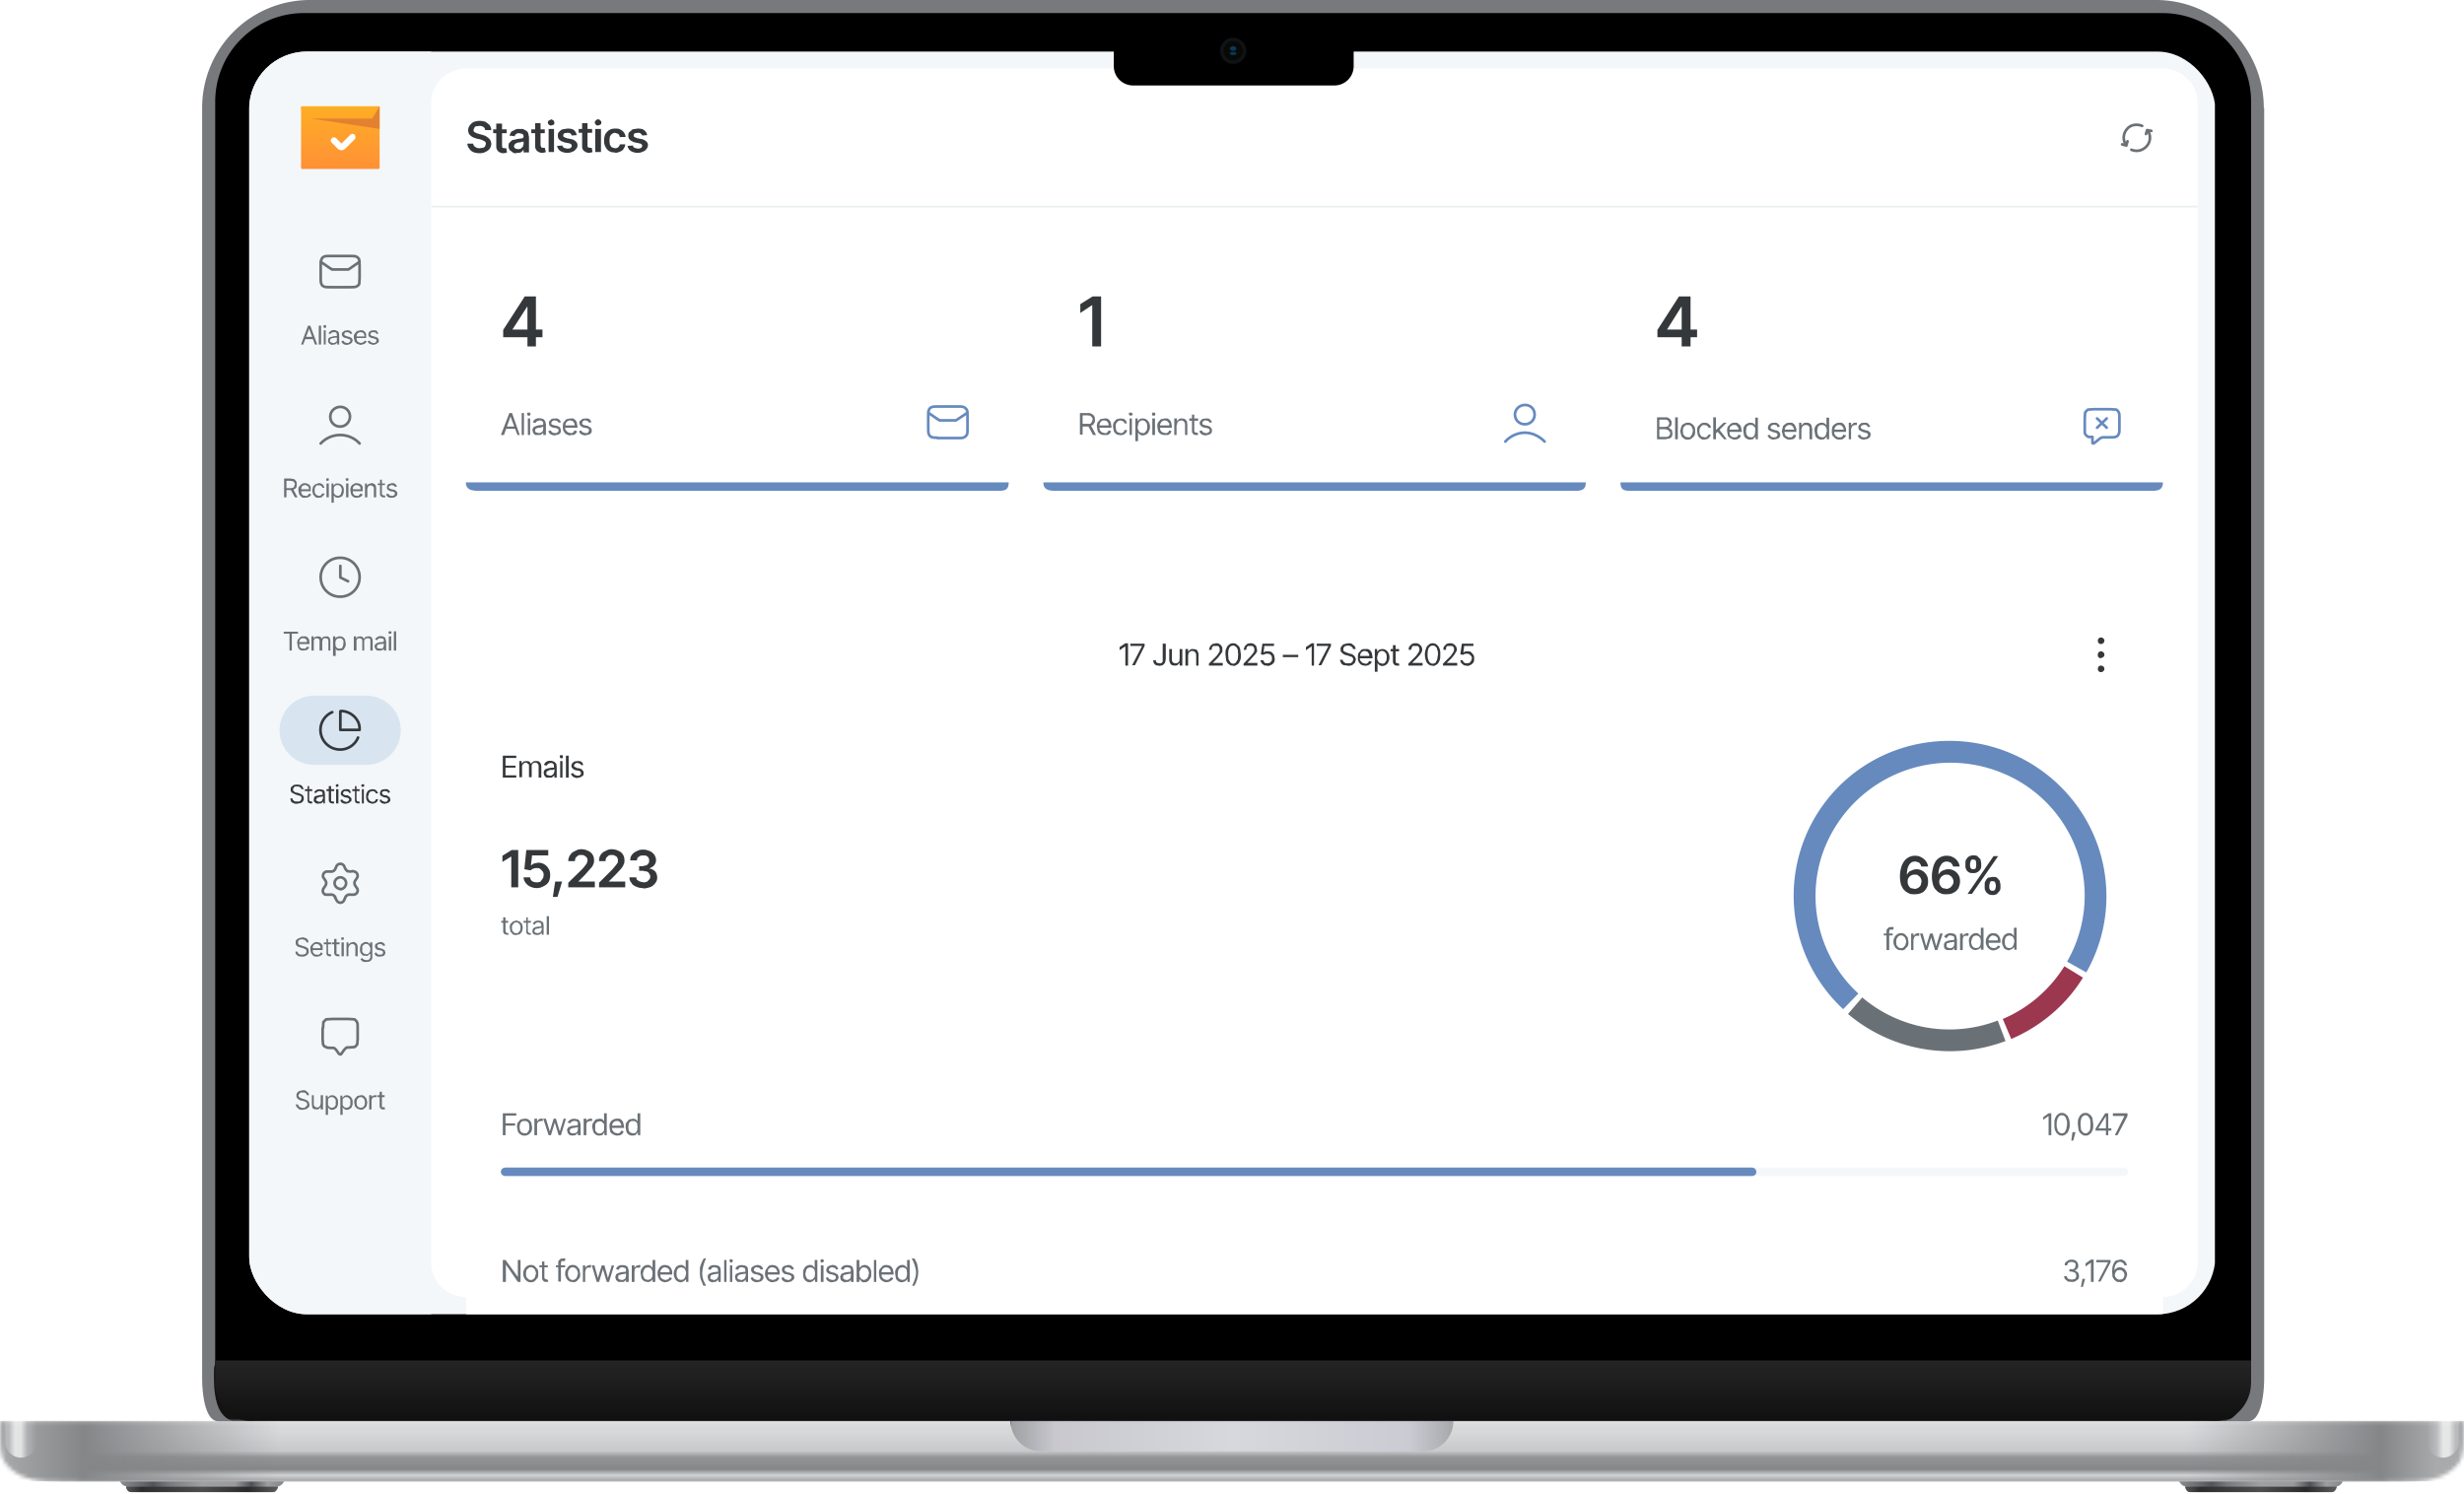 <svg xmlns="http://www.w3.org/2000/svg" width="640" height="388" fill="none"><path fill="url(#a)" d="M607 386.1c.8-.1 1.4-.9 1.5-1.3H566c.2.4.7 1.2 1.6 1.3 0 .5.5 1.5 1.3 1.5h36.8c.9 0 1.2-1 1.3-1.5Z"/><path fill="url(#b)" d="M606.9 386.3c-.1.5-.5 1.3-1.3 1.3h-36.8c-.8 0-1.1-.8-1.3-1.4H607v.1Z"/><path fill="url(#c)" d="M72.2 386.1c.9-.1 1.4-.9 1.6-1.3H31.2c.1.4.7 1.2 1.6 1.3 0 .5.4 1.5 1.3 1.5H71c.8 0 1.2-1 1.3-1.5Z"/><path fill="url(#d)" d="M72.2 386.3c-.2.5-.6 1.3-1.3 1.3H34c-.8 0-1.2-.8-1.3-1.4h39.4v.1Z"/><mask id="e" width="640" height="16" x="0" y="369" maskUnits="userSpaceOnUse" style="mask-type:alpha"><path fill="#fff" d="M640 370.8v-1.7H0v1.7c0 5 0 7.4 1.4 9.3 1.2 1.6 3.1 3 5.5 3.8 2.7 1 6.2 1 13.3 1h599.6c7 0 10.6 0 13.3-1 2.4-.9 4.3-2.2 5.5-3.8 1.4-2 1.4-4.4 1.4-9.3Z"/></mask><g mask="url(#e)"><path fill="url(#f)" d="M640 370.8v-1.7H0v1.7c0 5 0 7.4 1.4 9.3 1.2 1.6 3.1 3 5.5 3.8 2.7 1 6.2 1 13.3 1h599.6c7 0 10.6 0 13.3-1 2.4-.9 4.3-2.2 5.5-3.8 1.4-2 1.4-4.4 1.4-9.3Z"/><path fill="url(#g)" d="M568.1 369.1H640v15.7h-71.9z"/><path fill="url(#h)" d="M0 0h72.4v15.7H0z" transform="matrix(-1 0 0 1 72.4 369.1)"/><g filter="url(#i)"><path fill="url(#j)" d="M1.4 366.3h8.1v8.3a4 4 0 1 1-8.1 0v-8.3Z"/></g><g filter="url(#k)"><path fill="url(#l)" d="M638.6 366.3h-8.1v8.3a4 4 0 1 0 8.1 0v-8.3Z"/></g></g><path fill="url(#m)" d="M262.5 369.1h115c0 4.4-3.5 7.9-7.8 7.9h-99.4a7.9 7.9 0 0 1-7.8-7.9Z"/><path fill="#78797D" d="M588 28a28 28 0 0 0-28-28H80.5a28 28 0 0 0-28 28V358c0 3.4.6 11.2 4.2 11.2h527.2c3.6 0 4.2-7.8 4.2-11.2V28Z"/><mask id="n" width="537" height="19" x="52" y="351" maskUnits="userSpaceOnUse" style="mask-type:alpha"><path fill="#000" d="M52.5 369.1V358c0-3.4 2.8-6.2 6.2-6.2h523.2c3.4 0 6.2 2.8 6.2 6.2V369H52.5Z"/></mask><g mask="url(#n)"><g filter="url(#o)"><path fill="#141311" d="M577.9 369c5-1.4 4.8-9 4.8-13.5 0-1.2-1-2.2-2.1-1.8-6.4 2.2-4.2 15.1-8.6 15.4h5.9Z"/></g><g filter="url(#p)"><path fill="#141311" d="M60.8 369.1c-5-1.4-4.9-9-4.8-13.6 0-1.1 1-2.1 2.1-1.8 6.4 2.3 4.2 15.2 8.6 15.4h-5.9Z"/></g></g><path fill="#000" d="M561.6 3.4H79a23 23 0 0 0-23.1 23v327.8c0 7.3 5.9 13.2 13.2 13.2h502.4c7.3 0 13.2-5.9 13.2-13.2V26.5a23 23 0 0 0-23-23.1Z"/><path fill="url(#q)" d="M575.7 369.1c5 0 9-4.5 9-10v-5.7H55.9v5.7c0 5.5 4 10 9 10h510.8Z"/><g clip-path="url(#r)"><path fill="#F4F7FA" d="M575.3 13.4H64.7v328h510.6v-328Z"/><path fill="#F4F7FA" d="M112 13.4H64.8v702.4H112V13.4Z"/><path fill="url(#s)" d="M78.1 28.3v-.5l.3-.2h20l.2.2v15.9l-.2.2h-20l-.2-.2V28.2Z"/><path fill="#E38130" d="m98.6 33.5-17.8-2.7H96.5l.2-.1.3-.4 1.6-2.7v5.9Z"/><path fill="#fff" fill-rule="evenodd" d="M92.1 35c.3.4.3.9 0 1.2l-2.3 2.3c-.6.7-1.6.7-2.2 0l-1.4-1.4a.8.8 0 0 1 0-1.2c.3-.3.8-.3 1.1 0l1.4 1.4L91 35c.3-.3.8-.3 1.1 0Z" clip-rule="evenodd"/><path stroke="#6A7176" stroke-linecap="round" stroke-linejoin="round" stroke-width=".7" d="m83.3 68 2.6 1.8c.2 0 .3.1.3.2H90.5l.3-.2 2.6-1.8m-7.7 6.6H91c.9 0 1.3 0 1.6-.2.3-.1.5-.3.7-.6l.1-1.6V69l-.1-1.6c-.2-.3-.4-.6-.7-.7-.3-.2-.7-.2-1.6-.2h-5.3c-.8 0-1.3 0-1.6.2-.3.1-.5.4-.6.7-.2.3-.2.7-.2 1.6v3.2c0 .8 0 1.2.2 1.6.1.3.3.5.6.6.3.2.8.2 1.6.2Z"/><path fill="#6A7176" d="M78.8 89.5h-.6l1.8-4.9h.6l1.8 4.9h-.6l-1.5-4.1-1.5 4Zm.2-2h2.6v.6H79v-.5Zm4.4-2.9v4.9h-.6v-4.9h.6Zm.7 4.9v-3.7h.5v3.7h-.5Zm.3-4.3-.3-.1-.1-.3v-.2l.4-.2s.2 0 .3.2v.5l-.3.1Zm2 4.4c-.2 0-.4 0-.6-.2a1 1 0 0 1-.4-.3 1 1 0 0 1-.2-.7l.1-.5.4-.3.4-.1a6 6 0 0 1 1-.2h.4V87l-.1-.5c-.1-.2-.3-.2-.6-.2a1 1 0 0 0-.6.1 1 1 0 0 0-.4.4l-.5-.2.4-.5.5-.3a2.2 2.2 0 0 1 1 0l.4.2c.2 0 .3.2.4.4l.1.7v2.4h-.5V89l-.2.2-.4.3h-.5Zm.1-.5c.3 0 .5 0 .6-.2.2 0 .3-.2.4-.3v-1 .1H87l-.3.1h-.2l-.4.1-.3.2-.1.4c0 .2 0 .3.2.4l.5.2Zm5-2.5-.5.2a1 1 0 0 0-.3-.4l-.5-.1a1 1 0 0 0-.6.1l-.2.4.1.3.5.2.6.2c.3 0 .5.2.7.3.2.2.3.4.3.7l-.2.5-.5.4-.8.2c-.4 0-.7-.1-1-.3a1 1 0 0 1-.4-.7l.5-.1.3.4.6.2c.3 0 .5 0 .6-.2.2-.1.3-.3.3-.4 0-.3-.2-.4-.6-.5l-.6-.2c-.3 0-.6-.2-.7-.3a.9.9 0 0 1-.3-.7c0-.2 0-.4.2-.5l.5-.4.7-.1c.3 0 .6 0 .8.2.3.2.4.4.5.6Zm2.1 3-.9-.3-.6-.6-.2-1c0-.4 0-.7.2-1l.6-.7.9-.2h.5a1.4 1.4 0 0 1 1 1v1h-2.8v-.4H95l-.3.1-.1-.6a1 1 0 0 0-.4-.5 1 1 0 0 0-.5-.1 1 1 0 0 0-1 .6l-.1.5v.4l.1.7.4.4.6.2.4-.1.4-.2.2-.3.5.1c0 .2-.1.4-.3.5-.1.2-.3.3-.5.3l-.7.2Zm4.7-3-.5.2a1 1 0 0 0-.2-.4l-.6-.1a1 1 0 0 0-.6.1l-.2.4c0 .1 0 .3.2.3 0 .1.2.2.5.2l.5.2c.3 0 .6.2.7.3.2.2.3.4.3.7 0 .2 0 .4-.2.5l-.5.4-.8.2-.9-.3a1 1 0 0 1-.5-.7l.6-.1c0 .2.1.3.3.4l.5.2c.3 0 .5 0 .7-.2l.2-.4c0-.3-.2-.4-.5-.5l-.7-.2c-.3 0-.5-.2-.7-.3a.9.9 0 0 1-.2-.7l.1-.5.5-.4.7-.1c.4 0 .7 0 .9.2l.4.6Z"/><path stroke="#6A7176" stroke-linecap="round" stroke-linejoin="round" stroke-width=".7" d="M83.3 115.2a7 7 0 0 1 5-2.2c2 0 3.8.8 5.1 2.2m-2.5-7c0 1.4-1.1 2.6-2.5 2.6a2.5 2.5 0 0 1-2.6-2.6c0-1.4 1.2-2.5 2.6-2.5 1.4 0 2.5 1.1 2.5 2.5Z"/><path fill="#6A7176" d="M73.8 129.2v-4.9h1.7l1 .2.5.6.1.7-.1.8c-.2.2-.3.4-.6.5a2 2 0 0 1-1 .2h-1.3v-.5h1.4l.6-.1c.2-.1.3-.2.3-.4l.2-.5c0-.2 0-.3-.2-.5l-.3-.3-.7-.1h-1v4.3h-.6Zm2.8 0-1.2-2.2h.7l1.2 2.2h-.7Zm2.6.1c-.3 0-.6 0-.9-.2l-.6-.7-.2-1c0-.4 0-.7.2-1l.6-.6c.3-.2.5-.3.9-.3l.5.1a1.4 1.4 0 0 1 1 .9v1.1H78v-.5h2.6l-.3.2-.1-.7a1 1 0 0 0-.4-.4 1 1 0 0 0-.5-.2 1 1 0 0 0-1 .6l-.1.6v.3l.1.7.4.5.6.1h.5l.3-.3.2-.3.5.2c0 .2-.1.3-.3.5l-.5.3-.7.1Zm3.6 0c-.3 0-.6 0-.9-.2l-.6-.7-.2-1 .2-1 .6-.6.9-.3c.3 0 .5 0 .7.2.2 0 .4.2.5.4l.3.6h-.6c0-.2 0-.3-.2-.4l-.3-.2a1 1 0 0 0-.4 0 1 1 0 0 0-.6 0l-.4.6-.1.7.1.7.4.5.6.2c.2 0 .4 0 .6-.2l.3-.4h.6c0 .2-.1.4-.3.5l-.5.5-.7.1Zm2 0v-3.7h.6v3.6h-.6Zm.3-4.4h-.3l-.1-.3.1-.3.3-.1.3.1v.5l-.3.1Zm1 5.7v-5h.5v.5l.3-.2.3-.3h.6a1.5 1.5 0 0 1 1.3.8c.2.3.2.6.2 1s0 .7-.2 1c0 .3-.3.5-.5.7l-.8.2-.6-.1a1 1 0 0 1-.3-.3l-.2-.2v1.9H86Zm1.6-1.8c.2 0 .4 0 .6-.2.2-.1.3-.3.3-.5l.2-.7-.1-.7-.4-.5a1 1 0 0 0-.6-.2 1 1 0 0 0-1 .7v1.4l.4.5.6.2Zm2.2.4v-3.6h.6v3.6h-.6Zm.3-4.3h-.3l-.1-.3v-.3l.4-.1.3.1v.5l-.3.1Zm2.5 4.4c-.3 0-.6 0-.9-.2-.3-.2-.5-.4-.6-.7l-.2-1c0-.4 0-.7.2-1 .1-.3.3-.5.6-.6.2-.2.5-.3.9-.3l.5.1a1.4 1.4 0 0 1 1 .9v1.1h-2.8v-.5h2.5l-.2.2-.1-.7a1 1 0 0 0-.4-.4 1 1 0 0 0-.5-.2 1 1 0 0 0-1 .6l-.1.6v.3l.1.7.4.5.6.1h.4l.3-.3.2-.3.6.2c0 .2-.2.3-.3.5l-.5.3-.7.1Zm2.7-2.3v2.2h-.6v-3.6h.5v.5l.5-.4.7-.2c.2 0 .4 0 .6.2.2 0 .3.2.5.4l.1.8v2.3h-.6V127c0-.3 0-.5-.2-.6a.8.8 0 0 0-.6-.3 1 1 0 0 0-.5.1l-.3.4-.1.5Zm4.6-1.4v.4h-1.9v-.4h2Zm-1.3-1h.5v3.6c0 .2 0 .3.2.4l.3.1a1.2 1.2 0 0 0 .3 0l.1.5h-.4a1 1 0 0 1-.7-.2.9.9 0 0 1-.3-.7v-3.6Zm4.4 1.8-.5.1a1 1 0 0 0-.2-.3l-.6-.2a1 1 0 0 0-.5.2c-.2 0-.3.2-.3.3 0 .2 0 .3.2.4l.5.2.5.1c.3 0 .6.2.7.4.2.1.3.3.3.6 0 .2 0 .4-.2.6l-.5.4-.7.1c-.4 0-.7 0-1-.2a1 1 0 0 1-.5-.8h.6l.3.4.5.1c.3 0 .5 0 .7-.2l.2-.4c0-.2-.2-.4-.5-.5l-.7-.1-.7-.4a.9.9 0 0 1-.2-.6l.1-.6c.2-.1.3-.3.5-.3l.7-.2c.4 0 .7 0 .9.3.2.1.3.3.4.6Z"/><path stroke="#6A7176" stroke-linecap="round" stroke-linejoin="round" stroke-width=".7" d="M88.4 147v3l2 1m3-1a5 5 0 0 1-5 5 5 5 0 0 1-5.1-5 5 5 0 0 1 5-5.1 5 5 0 0 1 5.1 5Z"/><path fill="#6A7176" d="M73.7 164.6v-.5h3.7v.5h-1.6v4.4h-.6v-4.4h-1.5Zm5.2 4.4c-.3 0-.7 0-1-.2-.2-.1-.4-.4-.5-.7l-.2-1c0-.3 0-.6.2-1l.6-.6c.2-.2.5-.2.8-.2h.6a1.4 1.4 0 0 1 .9 1l.1.8v.2h-2.8v-.5H80l-.2.2-.1-.6a1 1 0 0 0-.4-.5 1 1 0 0 0-.6-.1 1 1 0 0 0-.5.1 1 1 0 0 0-.4.5l-.1.5v.3l.1.8.4.4.6.1h.4l.3-.2.2-.3.6.1c0 .2-.2.4-.3.5-.1.1-.3.3-.5.3l-.7.1Zm2 0v-3.7h.6v.6l.4-.5.7-.1.6.1c.1.1.3.3.3.5l.5-.5.7-.1c.3 0 .6 0 .8.3.2.2.3.5.3 1v2.4h-.5v-2.5c0-.3-.1-.5-.3-.6a.8.8 0 0 0-.5-.1c-.3 0-.5 0-.6.2l-.2.6v2.4H83v-2.5c0-.3 0-.4-.2-.5a.7.7 0 0 0-.5-.2H82a.9.9 0 0 0-.5.9v2.3H81Zm5.6 1.3v-5h.6v.6l.2-.3.4-.2.5-.1a1.5 1.5 0 0 1 1.4.8l.2 1c0 .4 0 .8-.2 1-.1.3-.3.6-.5.7-.3.2-.6.2-.9.2h-.5a1 1 0 0 1-.4-.3l-.1-.3v2h-.7Zm1.7-1.8.6-.1.3-.6.1-.7v-.7l-.4-.5a1 1 0 0 0-.6-.1 1 1 0 0 0-1 .6l-.1.7.1.8.4.5.6.1Zm3.7.5v-3.7h.6v.6l.4-.5.6-.1.6.1.4.5.5-.5.7-.1c.3 0 .6 0 .8.3.2.2.3.5.3 1v2.4h-.6v-2.5c0-.3 0-.5-.2-.6a.8.8 0 0 0-.5-.1c-.3 0-.5 0-.6.2-.2.1-.3.3-.3.6v2.4h-.5v-2.5c0-.3-.1-.4-.2-.5a.7.7 0 0 0-.6-.2H93a.9.9 0 0 0-.4.9v2.3h-.6Zm6.7 0H98a1 1 0 0 1-.5-.5 1 1 0 0 1-.2-.6c0-.2 0-.4.2-.5l.3-.3.5-.2a6 6 0 0 1 1-.1l.3-.1.1-.2c0-.2 0-.4-.2-.6l-.6-.1a1 1 0 0 0-.6.1 1 1 0 0 0-.3.4l-.6-.2.4-.5.6-.3a2.2 2.2 0 0 1 1 0l.4.2c.1 0 .3.2.3.4l.2.7v2.4h-.6v-.5l-.2.2-.4.3h-.5Zm0-.5h.7l.3-.4.1-.5v-.5l-.1.1a2.8 2.8 0 0 1-.6.1h-.3l-.4.1-.3.2-.1.4c0 .2 0 .3.2.4l.6.1Zm2.4.5v-3.7h.6v3.7h-.6Zm.3-4.3-.3-.1-.1-.3.1-.3h.6l.1.3-.1.3h-.3Zm1.6-.6v4.9h-.6v-5h.6Z"/><path fill="#D8E5F1" d="M95.1 180.7H81.6a9 9 0 1 0 0 18h13.5a9 9 0 1 0 0-18Z"/><path stroke="#35383B" stroke-linecap="round" stroke-linejoin="round" stroke-width=".7" d="M93 191.6a5 5 0 0 1-3.6 3 5.1 5.1 0 0 1-5.9-3.4 5 5 0 0 1 2.8-6.2m6.8 2.7c.2.5.3 1 .3 1.6V189.6h-5v-4.8l.1-.1h.3a5.1 5.1 0 0 1 4.3 3Z"/><path fill="#35383B" d="M77.1 208.8c-.3 0-.6 0-.9-.2-.2 0-.4-.2-.6-.4l-.2-.8h.6c0 .2 0 .4.2.5l.4.3h1.2l.4-.4.1-.4v-.4a1 1 0 0 0-.5-.3l-.4-.1-.6-.2-1-.5a1 1 0 0 1-.3-.8c0-.3 0-.5.2-.7l.6-.5.9-.1.8.1c.3.1.5.3.6.5l.3.6h-.6c0-.2-.2-.4-.4-.5-.2-.2-.4-.2-.7-.2h-.6l-.4.4-.1.4c0 .2 0 .3.2.4l.3.3.4.1.5.1.5.2.4.2.4.4.1.6c0 .2 0 .5-.2.7-.1.2-.3.4-.6.5l-1 .2Zm4-3.8v.5h-1.9v-.5h2Zm-1.3-.8h.5v3.5l.1.4.4.1a1.2 1.2 0 0 0 .3 0v.5H80.9a1 1 0 0 1-.8-.2.9.9 0 0 1-.2-.7v-3.6Zm3 4.6-.7-.1-.5-.4a1 1 0 0 1-.1-.6l.1-.5c0-.2.2-.3.3-.4l.5-.1a6 6 0 0 1 1-.2h.4v-.2l-.1-.6-.6-.2a1 1 0 0 0-.7.2 1 1 0 0 0-.3.3l-.5-.1a1.3 1.3 0 0 1 .9-.8 2.2 2.2 0 0 1 1 0l.4.1c.2 0 .3.2.4.4l.1.7v2.4H84v-.5l-.3.3-.3.2h-.6Zm0-.5.6-.1c.1-.1.3-.2.3-.4l.2-.4v-.5h-.2l-.3.1H83l-.4.2c-.2 0-.3 0-.3.2l-.2.3c0 .2.1.3.3.4l.5.2Zm4-3.3v.5h-2v-.5h2Zm-1.4-.8h.6v3.9l.5.1a1.2 1.2 0 0 0 .2 0l.1.5h-.4a1 1 0 0 1-.7-.2.9.9 0 0 1-.3-.7v-3.6Zm1.9 4.5V205h.6v3.7h-.6Zm.3-4.3h-.3l-.1-.4.1-.2.3-.1h.3v.6l-.3.1Zm3.6 1.5-.5.1a1 1 0 0 0-.3-.4l-.5-.1a1 1 0 0 0-.6.1l-.2.4c0 .2 0 .3.2.4l.4.2h.6c.3.2.6.3.7.5.2.1.3.3.3.6 0 .2 0 .4-.2.5l-.5.4-.8.2c-.3 0-.7-.1-1-.3a1 1 0 0 1-.4-.7l.6-.1c0 .2.1.3.3.4l.5.2c.3 0 .5 0 .7-.2l.2-.4c0-.2-.2-.4-.6-.5l-.6-.1-.7-.4a.9.9 0 0 1-.3-.6l.2-.6.5-.4.7-.1c.4 0 .7 0 .9.2l.4.7Zm2.2-.9v.5h-1.9v-.5h2Zm-1.3-.8h.5v3.5l.1.4.4.1a1.2 1.2 0 0 0 .3 0v.5H93.2a1 1 0 0 1-.8-.2.9.9 0 0 1-.2-.7v-3.6Zm1.9 4.5V205h.5v3.7H94Zm.2-4.3H94l-.2-.4.2-.2.2-.1h.3l.1.3v.3l-.4.1Zm2.5 4.4-.9-.3c-.2-.1-.4-.3-.5-.6-.2-.3-.2-.6-.2-1s0-.7.2-1c.1-.3.3-.5.6-.7l.8-.2.7.1.5.4.3.6h-.6l-.1-.3-.3-.2a1 1 0 0 0-.5-.1 1 1 0 0 0-.5.2c-.2 0-.3.2-.4.5l-.2.7c0 .3 0 .5.2.7 0 .2.2.4.4.5l.5.2c.3 0 .5 0 .6-.2.2-.1.3-.3.3-.5h.6l-.2.6-.5.4-.8.2Zm4.6-3-.5.2a1 1 0 0 0-.2-.4l-.6-.1a1 1 0 0 0-.5.1c-.2.1-.3.3-.3.4l.2.4.5.2h.5l.8.5.2.6c0 .2 0 .4-.2.5 0 .2-.3.3-.5.4l-.7.2c-.4 0-.7-.1-1-.3a1 1 0 0 1-.4-.7l.5-.1c0 .2.1.3.3.4l.6.2c.2 0 .4 0 .6-.2l.2-.4c0-.2-.2-.4-.5-.5l-.6-.1-.8-.4a.9.9 0 0 1-.2-.6c0-.3 0-.4.2-.6 0-.2.2-.3.4-.4l.7-.1c.4 0 .7 0 .9.2.2.2.4.4.4.7Z"/><path stroke="#6A7176" stroke-linecap="round" stroke-linejoin="round" stroke-width=".7" d="m87 233.1.4.7a1.1 1.1 0 0 0 1 .7 1.1 1.1 0 0 0 1-.7l.3-.7a1.2 1.2 0 0 1 1.3-.7h.7a1.1 1.1 0 0 0 1.2-1c0-.3 0-.5-.2-.7l-.4-.6a1.2 1.2 0 0 1 0-1.4l.4-.6a1.1 1.1 0 0 0-.4-1.6l-.6-.2-.7.1-.8-.1-.5-.6-.3-.7a1.1 1.1 0 0 0-1-.6 1.1 1.1 0 0 0-1 .6l-.3.7a1.2 1.2 0 0 1-1.3.7h-.7a1.1 1.1 0 0 0-1.2 1.1c0 .2 0 .4.2.6l.4.6a1.2 1.2 0 0 1 0 1.4l-.4.6a1.1 1.1 0 0 0 .4 1.7H85.8a1.2 1.2 0 0 1 1.3.7Z"/><path stroke="#6A7176" stroke-linecap="round" stroke-linejoin="round" stroke-width=".7" d="M88.4 231c.8 0 1.5-.8 1.5-1.6s-.7-1.5-1.5-1.5-1.5.7-1.5 1.5.7 1.5 1.5 1.5Z"/><path fill="#6A7176" d="m78.4 248.5-.9-.1-.6-.5-.2-.7h.6c0 .2 0 .3.2.4 0 .2.2.3.4.3l.5.1.6-.1c.2 0 .4-.2.5-.3l.1-.5-.1-.4a1 1 0 0 0-.4-.2l-.4-.2-.7-.2c-.3 0-.6-.2-.9-.4a1 1 0 0 1-.3-.8c0-.3 0-.6.2-.8l.6-.4.9-.2c.3 0 .6 0 .8.2.3 0 .5.2.6.4.2.2.2.4.2.7h-.5c0-.3-.2-.4-.4-.6l-.7-.2-.6.1c-.2 0-.3.2-.4.3l-.1.4.1.5.4.2.4.1.5.2.4.1c.2 0 .4.2.5.3.2 0 .3.2.4.3l.1.6c0 .3 0 .5-.2.7-.1.2-.3.4-.6.5-.3.2-.6.2-1 .2Zm4 0c-.4 0-.7 0-1-.2l-.6-.7-.2-1c0-.3 0-.7.2-1l.6-.6c.3-.2.5-.3.9-.3l.5.1a1.4 1.4 0 0 1 1 .9v1.1H81v-.5h2.6l-.3.2-.1-.6a1 1 0 0 0-.4-.5 1 1 0 0 0-.5-.2 1 1 0 0 0-1 .6l-.1.6v.3l.1.7.4.5.6.1h.5l.3-.2.2-.4.5.2c0 .2-.1.3-.3.5l-.5.3-.7.1Zm3.6-3.7v.5h-1.9v-.5h2Zm-1.3-.9h.5v3.5l.1.4.4.1a1.2 1.2 0 0 0 .3 0v.5H85.8a1 1 0 0 1-.8-.2.9.9 0 0 1-.2-.7V244Zm3.5.9v.5h-2v-.5h2Zm-1.4-.9h.6v3.9l.5.1a1.2 1.2 0 0 0 .2 0l.1.5h-.4a1 1 0 0 1-.7-.2.9.9 0 0 1-.3-.7V244Zm1.9 4.5v-3.6h.6v3.6h-.6Zm.3-4.2-.3-.1-.1-.3.1-.3h.6v.6H89Zm1.5 2v2.2H90v-3.6h.5v.6l.5-.5.7-.2c.2 0 .4 0 .6.2.2 0 .3.2.4.4.2.2.2.5.2.8v2.3h-.6v-2.2c0-.3 0-.6-.2-.7a.8.8 0 0 0-.6-.3 1 1 0 0 0-.5.2l-.3.3-.2.5Zm4.6 3.7c-.4 0-.7 0-1-.2l-.5-.5.5-.4c0 .1 0 .2.2.3l.3.2.5.1c.3 0 .6 0 .8-.2.2-.2.3-.4.3-.7v-.7H96l-.2.2-.3.3H95l-.8-.1-.5-.6c-.2-.3-.2-.6-.2-1s0-.7.2-1c0-.3.3-.5.5-.6.3-.2.5-.3.8-.3.3 0 .5 0 .6.2.2 0 .3.1.3.2l.2.3v-.6h.6v3.8c0 .3 0 .5-.2.7-.1.2-.3.4-.6.5l-.8.1Zm0-2c.3 0 .6-.1.8-.4.2-.2.3-.5.3-1 0-.2 0-.4-.2-.6a1 1 0 0 0-.3-.5 1 1 0 0 0-.6-.2 1 1 0 0 0-.6.2 1 1 0 0 0-.4.5v1.4l.4.4.6.2Zm5-2.3-.6.1a1 1 0 0 0-.2-.3l-.6-.2a1 1 0 0 0-.5.2c-.2 0-.2.2-.2.4l.1.3.5.2.5.1.8.4.2.6c0 .2 0 .4-.2.6 0 .2-.3.3-.5.4l-.7.1c-.4 0-.7 0-1-.2a1 1 0 0 1-.4-.7l.5-.2c0 .2.2.4.3.5l.6.1.6-.1.2-.4c0-.3-.1-.5-.5-.6l-.6-.1c-.4 0-.6-.2-.8-.4a.9.9 0 0 1-.2-.6c0-.2 0-.4.2-.6l.5-.3.6-.2c.4 0 .7.1 1 .3l.4.6Z"/><path stroke="#6A7176" stroke-linecap="round" stroke-linejoin="round" stroke-width=".7" d="m83.9 267 .1-1.5.7-.7 1.6-.1h4.2l1.6.1c.2.2.5.4.6.7.2.3.2.7.2 1.6v2.8l-.1 1.3c-.2.4-.5.7-.8.8l-1.4.1h-.5a1 1 0 0 0-.4.3l-.3.3-.7 1-.2.2h-.2l-.3-.2-.7-1-.3-.3a1 1 0 0 0-.4-.2H86c-.7 0-1 0-1.3-.2-.4-.1-.7-.4-.8-.8l-.1-1.3v-2.8Z"/><path fill="#6A7176" d="M78.6 288.3c-.3 0-.7 0-1-.2l-.5-.5c-.2-.2-.2-.4-.3-.7h.6l.2.5.5.3a1.7 1.7 0 0 0 1.1 0l.4-.4c.2-.1.2-.3.2-.5l-.1-.3a1 1 0 0 0-.4-.3l-.5-.2-.6-.1c-.4-.1-.7-.3-.9-.5a1 1 0 0 1-.3-.8c0-.3 0-.5.2-.7.1-.2.3-.4.6-.5l.9-.2c.3 0 .6 0 .8.2l.6.5.2.6h-.6c0-.2-.1-.4-.3-.5-.2-.2-.5-.2-.8-.2h-.5a1 1 0 0 0-.4.4l-.2.4.2.4.4.2.4.2.5.1.4.2.5.2.3.4.2.6c0 .2 0 .5-.2.7l-.6.5-1 .2Zm4.7-1.6v-2.2h.6v3.7h-.6v-.6l-.4.4c-.2.2-.5.2-.7.2l-.7-.1a1 1 0 0 1-.4-.5l-.1-.8v-2.3h.5v2.3c0 .3.1.5.3.7l.5.2a1 1 0 0 0 .8-.4l.2-.6Zm1.3 2.9v-5h.5v.5h.1l.2-.2.3-.3.6-.1a1.5 1.5 0 0 1 1.3.9c.2.2.2.6.2 1s0 .7-.2 1c0 .3-.3.5-.5.6-.2.2-.5.3-.8.3-.3 0-.5 0-.6-.2a1 1 0 0 1-.3-.2l-.2-.3v2h-.6Zm1.6-1.8.6-.2.4-.5v-1.4l-.4-.5a1 1 0 0 0-.6-.2 1 1 0 0 0-1 .6v1.5l.4.5.6.2Zm2.2 1.8v-5h.5v.5h.1l.2-.2.3-.3.6-.1a1.5 1.5 0 0 1 1.3.9c.2.2.2.6.2 1s0 .7-.2 1c0 .3-.3.5-.5.6-.2.2-.5.3-.8.3-.3 0-.4 0-.6-.2a1 1 0 0 1-.3-.2l-.2-.3v2h-.6Zm1.6-1.8.6-.2.4-.5v-1.4l-.4-.5a1 1 0 0 0-.6-.2 1 1 0 0 0-1 .6v1.5l.4.5.6.2Zm3.7.5-.9-.3-.6-.6-.2-1c0-.4 0-.7.2-1l.6-.7.9-.2c.3 0 .6 0 .9.2l.6.7.2 1-.2 1-.6.6c-.3.2-.6.3-1 .3Zm0-.5.6-.2.4-.5.1-.7-.1-.7-.4-.5a1 1 0 0 0-.6-.2 1 1 0 0 0-.6.2l-.4.5-.1.7.1.7c0 .2.2.3.4.5l.6.2Zm2.2.4v-3.7h.6v.6c0-.2.2-.4.4-.5l.6-.1a5 5 0 0 1 .3 0v.5a1.9 1.9 0 0 0-.4 0 1 1 0 0 0-.5.1l-.3.3-.1.5v2.3h-.6Zm4-3.7v.5H98v-.5h2Zm-1.3-.9h.6v4h.5a1.2 1.2 0 0 0 .2 0l.1.6h-.4a1 1 0 0 1-.7-.2.9.9 0 0 1-.3-.7v-3.7Z"/><path fill="#fff" d="M112 26.8c0-5 4.1-9 9.1-9h440.7c5 0 9 4 9 9v301.1c0 5-4 9-9 9H121c-5 0-9-4-9-9V26.8Z"/><path fill="#EAEFF2" d="M570.8 53.7v-.3H112.1v.5h458.7v-.2Z"/><path fill="#35383B" d="M124.6 39.8c-.6 0-1.2-.1-1.7-.3-.4-.2-.8-.5-1-.9-.3-.3-.5-.8-.5-1.3h1.5a1.2 1.2 0 0 0 .8 1c.3.2.6.2.9.2l.8-.1c.3-.1.5-.2.6-.4l.2-.6c0-.2 0-.4-.2-.6l-.5-.3a5 5 0 0 0-.8-.3l-.9-.2c-.7-.2-1.2-.4-1.6-.8-.4-.3-.6-.8-.6-1.4 0-.5.2-.9.4-1.2.3-.4.6-.7 1-.9.5-.2 1-.3 1.6-.3.6 0 1.1.1 1.6.3l1 .8c.2.4.4.8.4 1.3H126a1 1 0 0 0-.4-.8c-.3-.2-.7-.3-1-.3l-.9.1c-.2 0-.4.2-.5.4l-.2.5c0 .3 0 .4.2.6l.6.3.6.2.8.2.9.3.7.5a2 2 0 0 1 .8 1.6 2.2 2.2 0 0 1-1.4 2c-.5.3-1 .4-1.7.4Zm7-6.2v1h-3.5v-1h3.5Zm-2.7-1.5h1.5v5.7l.1.6.5.1h.5l.2 1.1a3 3 0 0 1-1 .2 2 2 0 0 1-1.3-.5c-.3-.3-.5-.7-.5-1.2v-6Zm5.3 7.7c-.4 0-.8 0-1-.2l-.8-.6c-.2-.3-.3-.6-.3-1s0-.7.2-.9l.5-.5c.2-.2.5-.3.8-.3l.8-.2a46.7 46.7 0 0 0 1.4-.2l.2-.4c0-.3-.1-.5-.3-.7l-.8-.2c-.3 0-.6 0-.8.2-.2.2-.4.3-.4.6l-1.4-.2.5-1 1-.5c.3-.2.7-.2 1.1-.2h.9l.8.4c.3.2.5.4.6.7l.2 1v4H136v-.8a1.8 1.8 0 0 1-1 .9h-.8Zm.3-1 .8-.2.5-.5.2-.6v-.7h-.3a4.5 4.5 0 0 1-.7.2h-.4l-.5.2a1 1 0 0 0-.4.3l-.2.4c0 .3.1.5.3.6.2.2.4.2.7.2Zm7-5.2v1H138v-1h3.6ZM139 32h1.4v5.7l.2.6.5.1h.4l.3 1.1a3 3 0 0 1-1 .2 2 2 0 0 1-1.3-.5c-.3-.3-.5-.7-.5-1.2v-6Zm3.5 7.6v-6.1h1.4v6h-1.4Zm.7-7c-.2 0-.4 0-.6-.2a.7.7 0 0 1-.3-.6c0-.2.1-.4.3-.5l.6-.3.6.3.2.5c0 .2 0 .4-.2.6l-.6.2Zm6.6 2.5-1.3.1a1 1 0 0 0-.3-.5c-.2-.2-.5-.2-.8-.2l-.8.1c-.2.2-.3.3-.3.6 0 .1 0 .3.2.4l.7.3 1 .2c.6.1 1 .3 1.3.6.3.2.5.6.5 1s-.1.8-.4 1c-.2.3-.5.6-.9.7-.4.2-.8.3-1.4.3-.7 0-1.3-.2-1.8-.5a2 2 0 0 1-.8-1.3l1.4-.1c0 .2.2.5.4.6l.8.2c.4 0 .7 0 .9-.2.2-.1.3-.3.3-.5 0-.4-.3-.6-.8-.7l-1-.2c-.7-.2-1.1-.4-1.4-.7-.3-.3-.4-.6-.4-1s0-.8.3-1c.2-.3.5-.5.9-.7l1.3-.2c.7 0 1.3.1 1.7.4.4.4.6.8.7 1.3Zm4-1.6v1h-3.5v-1h3.5Zm-2.6-1.5h1.4v5.7c0 .3 0 .5.2.6l.5.1h.4l.2 1.1a3 3 0 0 1-.9.2 2 2 0 0 1-1.3-.5c-.4-.3-.5-.7-.5-1.2v-6Zm3.4 7.6v-6.1h1.5v6h-1.5Zm.8-7c-.3 0-.5 0-.6-.2a.7.7 0 0 1-.3-.6c0-.2 0-.4.3-.5.1-.2.3-.3.6-.3.2 0 .4.1.5.3.2.1.3.3.3.5s0 .4-.3.6l-.5.2Zm4.4 7a3 3 0 0 1-1.5-.3c-.5-.3-.8-.7-1-1.1-.3-.5-.4-1-.4-1.7 0-.6.1-1.1.3-1.6.3-.5.6-.8 1-1.1a3 3 0 0 1 1.6-.4c.5 0 1 0 1.4.3a2.3 2.3 0 0 1 1.3 1.9H161l-.2-.6-.4-.3-.7-.2c-.3 0-.5.1-.7.3-.3.1-.4.4-.6.7l-.1 1 .1 1c.2.4.3.6.6.8l.7.2a1.2 1.2 0 0 0 1.3-1h1.4c0 .4-.2.8-.4 1.1-.2.4-.5.6-1 .8a3 3 0 0 1-1.3.3Zm8.3-4.5-1.3.1a1 1 0 0 0-.4-.5c-.1-.2-.4-.2-.7-.2l-.8.1c-.2.2-.3.3-.3.6 0 .1 0 .3.2.4l.7.3 1 .2c.6.1 1 .3 1.3.6.3.2.5.6.5 1s-.2.8-.4 1c-.2.3-.5.6-1 .7-.3.2-.8.3-1.3.3-.7 0-1.3-.2-1.8-.5a2 2 0 0 1-.8-1.3l1.4-.1c0 .2.2.5.4.6l.8.2c.4 0 .6 0 .9-.2.2-.1.3-.3.3-.5 0-.4-.3-.6-.9-.7l-1-.2c-.6-.2-1-.4-1.3-.7-.3-.3-.4-.6-.4-1s0-.8.3-1l.8-.7 1.3-.2c.8 0 1.3.1 1.7.4.5.4.7.8.8 1.3Z"/><path stroke="#6A7176" stroke-linecap="round" stroke-linejoin="round" stroke-width=".7" d="M553.6 38.9c1 .4 2.1.4 3.1-.2 1.7-1 2.2-3 1.3-4.6l-.1-.2m-5.8 3.6c-1-1.7-.4-3.7 1.2-4.7 1-.5 2.1-.5 3.1-.1m-5.2 4.8 1.1.3.3-1.1m4.8-1.9.3-1 1.1.2"/><g filter="url(#t)"><path fill="#939393" d="M127.3 70.6c0-1 1.5-1.7 3.3-1.7h120.2c1.8 0 3.2.8 3.2 1.7v46.8c0 1-1.4 1.8-3.2 1.8H130.6c-1.8 0-3.3-.8-3.3-1.8V70.6Z"/></g><g filter="url(#u)"><path fill="#939393" d="M278 70.6c0-1 1.5-1.7 3.3-1.7h120.1c1.8 0 3.3.8 3.3 1.7v46.8c0 1-1.5 1.8-3.3 1.8H281.3c-1.8 0-3.3-.8-3.3-1.8V70.6Z"/></g><g filter="url(#v)"><path fill="#939393" d="M427.4 70.6c0-1 1.4-1.7 3.2-1.7h120.2c1.8 0 3.2.8 3.2 1.7v46.8c0 1-1.4 1.8-3.2 1.8H430.6c-1.8 0-3.2-.8-3.2-1.8V70.6Z"/></g><g filter="url(#w)"><path fill="#939393" d="M126 158c0-4 4.9-7 11-7h404.8c6 0 10.9 3 10.9 7v189.6c0 3.9-5 7-11 7H137c-6 0-10.9-3.1-10.9-7V157.9Z"/></g><path fill="#fff" d="M121.1 64.9c0-1.3 1-2.3 2.3-2.3h136.3c1.3 0 2.3 1 2.3 2.3v60.4c0 1.2-1 2.2-2.3 2.2H123.4c-1.3 0-2.3-1-2.3-2.2V65Z"/><path fill="#668ABE" d="M262 125.3c0 2.5-1.6 2.2-4.1 2.2H126c-2.5 0-5 .3-5-2.2H262Z"/><path fill="#35383B" d="M130.7 87.6v-1.9l5.6-8.7h1.6v2.7h-1l-3.8 5.9h7.8v2h-10.2ZM137 90V77h2.2v13H137Z"/><path fill="#6A7176" d="M130.9 113h-.8l2.2-5.7h.7l2 5.7h-.6l-1.8-4.8-1.7 4.8Zm.2-2.2h3v.6h-3v-.6Zm5-3.5v5.7h-.6v-5.7h.7Zm1 5.7v-4.3h.6v4.3h-.7Zm.3-5-.4-.1-.1-.3.1-.4h.7l.1.4-.1.3-.3.1Zm2.4 5h-.8l-.5-.5-.2-.7c0-.3 0-.5.2-.6 0-.2.2-.3.4-.4l.5-.2a6.8 6.8 0 0 1 1.2-.2h.4l.1-.3c0-.3 0-.5-.2-.6-.2-.2-.4-.3-.7-.3l-.7.2c-.2.2-.4.3-.4.5l-.7-.2a1.5 1.5 0 0 1 1.1-1 2.6 2.6 0 0 1 1.1 0l.6.2.4.5.2.8v2.8h-.7v-.6l-.3.3-.4.3h-.6Zm0-.5c.4 0 .6 0 .8-.2l.4-.3.1-.6v-.6l-.2.1a3.6 3.6 0 0 1-.7.2h-.2l-.5.1-.4.2-.1.4c0 .2 0 .4.2.5l.7.2Zm5.9-2.8-.6.1-.3-.4-.7-.2c-.2 0-.4 0-.6.2-.2.1-.3.3-.3.5 0 .1 0 .3.2.4l.6.2.6.1c.4.1.7.3.9.5l.2.7c0 .2 0 .5-.2.7-.1.2-.3.3-.6.4l-.8.2a2 2 0 0 1-1.1-.3c-.3-.2-.5-.5-.6-.8l.6-.2.4.5.6.2c.4 0 .6 0 .8-.2.2-.1.3-.3.3-.5 0-.3-.3-.5-.7-.6l-.7-.1c-.4-.1-.7-.3-.9-.5a1 1 0 0 1-.2-.7c0-.2 0-.5.2-.6l.5-.5.8-.1c.5 0 .8 0 1 .2.3.2.5.5.6.8Zm2.5 3.4a2 2 0 0 1-1.1-.3c-.3-.2-.5-.4-.7-.8-.2-.3-.2-.7-.2-1.1 0-.5 0-.8.2-1.2l.7-.8 1-.2h.7a1.7 1.7 0 0 1 1 1l.2 1.1v.3h-3.4v-.6h3l-.3.2-.1-.7-.4-.6-.7-.2a1.2 1.2 0 0 0-1.1.7l-.2.7v.4c0 .3 0 .6.2.8l.5.5.7.2h.4l.4-.3.2-.4.7.2-.3.6-.6.4h-.8Zm5.4-3.4-.6.1-.3-.4-.6-.2c-.3 0-.5 0-.7.2l-.2.5c0 .1 0 .3.2.4l.5.2.7.1.8.5c.2.2.3.4.3.7 0 .2 0 .5-.2.7-.1.2-.3.3-.6.4l-.9.2a2 2 0 0 1-1-.3c-.4-.2-.5-.5-.6-.8l.6-.2c0 .2.2.4.4.5l.6.2c.3 0 .6 0 .8-.2l.2-.5c0-.3-.2-.5-.6-.6l-.7-.1c-.4-.1-.7-.3-.9-.5a1 1 0 0 1-.3-.7c0-.2 0-.5.2-.6l.6-.5.8-.1c.4 0 .8 0 1 .2.3.2.4.5.5.8Z"/><path stroke="#668ABE" stroke-linecap="round" stroke-linejoin="round" stroke-width=".7" d="m241.1 107.2 2.6 1.8c.2 0 .3.1.3.2H248.3l.3-.2 2.7-1.8m-7.8 6.6h5.3c.9 0 1.3 0 1.6-.2.3-.1.5-.4.7-.6.2-.4.2-.8.2-1.6V108c0-.8 0-1.2-.2-1.6-.2-.2-.4-.5-.7-.6-.3-.2-.7-.2-1.6-.2h-5.3c-.8 0-1.2 0-1.6.2-.3.1-.5.4-.6.6-.2.4-.2.8-.2 1.6v3.3c0 .8 0 1.2.2 1.6.1.2.3.5.6.6.4.2.8.2 1.6.2Z"/><path fill="#fff" d="M271 64.9c0-1.3 1-2.3 2.3-2.3h136.3c1.3 0 2.3 1 2.3 2.3v60.4c0 1.2-1 2.2-2.3 2.2H273.3c-1.3 0-2.3-1-2.3-2.2V65Z"/><path fill="#668ABE" d="M411.9 125.3c0 2.5-1.8 2.2-4.3 2.2H275.8c-2.5 0-4.8.3-4.8-2.2H411.9Z"/><path fill="#35383B" d="M286 77v13h-2.3V79.3h-.1l-3 2V79l3.2-2h2.2Z"/><path fill="#6A7176" d="M280.5 113v-5.7h2c.4 0 .8 0 1 .2.4.2.6.4.7.6.2.3.2.6.2 1 0 .3 0 .6-.2.8-.1.3-.3.5-.6.6-.3.2-.7.3-1.1.3h-1.6v-.7h2.3l.4-.5.2-.6c0-.2 0-.4-.2-.6l-.4-.4-.7-.1h-1.3v5h-.7Zm3.4 0-1.4-2.6h.8l1.4 2.6h-.8Zm3 0a2 2 0 0 1-1-.2c-.4-.2-.6-.4-.8-.8l-.2-1.1c0-.5 0-.8.2-1.2l.7-.8 1-.2h.7a1.7 1.7 0 0 1 1 1l.2 1.1v.3h-3.3v-.6h3l-.4.2-.1-.7-.4-.6-.7-.2a1.2 1.2 0 0 0-1.1.7l-.2.7v.4l.2.8.5.5.7.2h.5l.3-.3.3-.4.6.2-.3.6-.6.4h-.8Zm4.1 0c-.4 0-.7 0-1-.2a2 2 0 0 1-.7-.8l-.2-1.1c0-.5 0-.8.2-1.2l.7-.8 1-.2.9.1.6.5.2.7h-.6l-.2-.4a1 1 0 0 0-.3-.2l-.6-.2-.6.2-.5.6a2 2 0 0 0-.1.9l.1.8c.1.3.3.5.5.6l.6.2c.3 0 .5 0 .7-.2.2-.1.3-.3.4-.6h.6c0 .3 0 .5-.2.7l-.6.5-.9.2Zm2.4 0v-4.3h.6v4.3h-.6Zm.3-5-.3-.1-.2-.3c0-.2 0-.3.2-.4h.6l.2.4s0 .2-.2.3l-.3.1Zm1.2 6.6v-5.9h.6v.7l.3-.3a1.2 1.2 0 0 1 1-.4 1.7 1.7 0 0 1 1.6 1c.2.3.3.7.3 1.2 0 .4-.1.8-.3 1.1-.1.4-.3.6-.6.8-.3.2-.6.3-1 .3-.2 0-.5 0-.6-.2-.2 0-.3-.2-.4-.3l-.2-.3v2.3h-.7Zm1.9-2.1c.2 0 .5 0 .6-.2l.5-.6.1-.8-.1-.9-.4-.5c-.2-.2-.5-.3-.7-.3a1.1 1.1 0 0 0-1.1.8l-.2.9c0 .3 0 .6.2.8 0 .3.2.4.4.6l.7.2Zm2.5.5v-4.3h.7v4.3h-.7Zm.3-5-.3-.1-.1-.3.1-.4h.7l.1.4-.1.3-.4.1Zm3 5a2 2 0 0 1-1-.2c-.4-.2-.6-.4-.8-.8l-.2-1.1c0-.5 0-.8.2-1.2l.7-.8 1-.2h.7a1.7 1.7 0 0 1 1 1l.2 1.1v.3h-3.3v-.6h3l-.4.2v-.7l-.5-.6-.7-.2a1.2 1.2 0 0 0-1 .7c-.2.3-.2.5-.2.7v.4l.1.8.5.5.7.2h.5l.4-.3.2-.4.6.2-.3.6-.6.4h-.8Zm3-2.6v2.6h-.6v-4.3h.7v.7l.5-.5c.2-.2.5-.2.8-.2l.7.1.6.6.1.9v2.7h-.6v-2.7c0-.3-.1-.6-.3-.8a1 1 0 0 0-.7-.3l-.6.2a1 1 0 0 0-.4.4l-.1.6Zm5.6-1.7v.6h-2.3v-.6h2.3Zm-1.6-1h.6v4c0 .3 0 .5.2.6l.4.1a1.3 1.3 0 0 0 .3 0l.1.6h-.5c-.3 0-.6 0-.8-.3a1 1 0 0 1-.3-.8v-4.2Zm5.2 2-.6.1-.3-.4-.7-.2c-.2 0-.5 0-.6.2-.2.1-.3.3-.3.5 0 .1 0 .3.2.4l.6.2.6.1c.4.1.7.3.8.5.2.2.3.4.3.7 0 .2 0 .5-.2.7-.1.2-.3.3-.6.4l-.8.2a2 2 0 0 1-1.1-.3c-.3-.2-.5-.5-.6-.8l.6-.2.4.5.6.2c.3 0 .6 0 .8-.2.2-.1.3-.3.3-.5 0-.3-.3-.5-.7-.6l-.7-.1c-.4-.1-.7-.3-.9-.5a1 1 0 0 1-.3-.7c0-.2.1-.5.3-.6 0-.2.3-.4.5-.5l.8-.1c.5 0 .8 0 1 .2.3.2.5.5.6.8Z"/><path stroke="#668ABE" stroke-linecap="round" stroke-linejoin="round" stroke-width=".7" d="M391 114.7a7 7 0 0 1 5-2.3c2 0 3.8.9 5.2 2.3m-2.6-7c0 1.4-1.1 2.5-2.5 2.5a2.5 2.5 0 0 1-2.6-2.5c0-1.4 1.2-2.5 2.6-2.5 1.4 0 2.5 1 2.5 2.5Z"/><path fill="#fff" d="M421 64.9c0-1.3 1-2.3 2.2-2.3h136.3c1.3 0 2.3 1 2.3 2.3v60.4c0 1.2-1 2.2-2.3 2.2H423.2c-1.3 0-2.3-1-2.3-2.2V65Z"/><path fill="#668ABE" d="M561.8 125.3c0 2.5-2 2.2-4.4 2.2H424.9c-2.5 0-4 .3-4-2.2H561.8Z"/><path fill="#35383B" d="M430.5 87.6v-1.9l5.6-8.7h1.6v2.7h-1l-3.7 5.9h7.8v2h-10.3Zm6.3 2.4V77h2.3v13h-2.3Z"/><path fill="#6A7176" d="M430.4 114.1v-5.7h2c.5 0 .8 0 1 .2.3.2.5.3.6.6.2.2.2.4.2.7l-.1.6-.4.4-.4.2c.2 0 .3.1.5.3.2 0 .3.2.5.4l.1.8c0 .3 0 .5-.2.8 0 .2-.3.4-.6.5l-1 .2h-2.2Zm.7-.6h1.4c.5 0 .8 0 1-.3.2-.1.3-.4.3-.6 0-.2 0-.4-.2-.5a1 1 0 0 0-.4-.4l-.6-.2H431v2Zm0-2.6h1.3l.6-.1c.2 0 .3-.2.4-.3l.2-.6-.3-.6c-.2-.2-.5-.3-.8-.3H431v2Zm4.7-2.5v5.7h-.7v-5.7h.7Zm2.6 5.8c-.4 0-.7 0-1-.3-.3-.2-.6-.4-.7-.7l-.3-1.2.3-1.2c.1-.3.4-.6.7-.7.3-.2.6-.3 1-.3s.7 0 1 .3c.3.1.5.4.7.7.2.4.2.8.2 1.2 0 .4 0 .8-.2 1.2l-.7.7c-.3.2-.6.3-1 .3Zm0-.6c.3 0 .5 0 .7-.2l.4-.6.2-.8c0-.3 0-.6-.2-.8 0-.3-.2-.5-.4-.6-.2-.2-.4-.2-.7-.2-.3 0-.6 0-.7.2-.2.2-.4.3-.5.6l-.1.8.1.8.5.6.7.2Zm4.3.6c-.4 0-.7 0-1-.3-.3-.2-.5-.4-.7-.8l-.2-1.1c0-.4 0-.8.2-1.2l.7-.7c.3-.2.6-.3 1-.3l.8.1.6.5c.2.2.3.5.3.7h-.6l-.2-.3a1 1 0 0 0-.4-.3l-.5-.1c-.2 0-.5 0-.7.2l-.4.5a2 2 0 0 0-.2.9c0 .3 0 .6.2.8.1.3.2.5.4.6l.7.2c.3 0 .5 0 .7-.2l.4-.5h.6l-.3.6-.5.5-.9.2Zm3-1.6v-.9l2-1.9h.8l-2 2-.8.8Zm-.7 1.5v-5.7h.7v5.7h-.7Zm2.8 0L446 112l.5-.5 2 2.6h-.8Zm2.8.1a2 2 0 0 1-1-.3c-.4-.2-.6-.4-.8-.7l-.2-1.2c0-.4 0-.8.2-1.2l.7-.7c.3-.2.6-.3 1-.3h.7l.6.5c.2.1.3.3.4.6l.2 1v.3H449v-.6h3l-.4.2-.1-.7-.4-.5c-.2-.2-.4-.2-.7-.2a1.2 1.2 0 0 0-1.1.7l-.1.6v.4l.1.8c.1.3.3.4.5.5.2.2.4.2.7.2h.5l.3-.3.3-.4.6.2-.3.6-.6.4-.8.1Zm4 0a1.7 1.7 0 0 1-1.6-1l-.2-1.2c0-.5 0-.9.2-1.2.2-.3.4-.6.7-.7.3-.2.6-.3 1-.3l.6.1.4.3.2.3v-2h.7v5.6h-.6v-.6h-.1l-.2.2-.4.4-.7.1Zm.1-.6c.3 0 .5 0 .7-.2.2-.1.3-.3.4-.6l.1-.8v-.9l-.5-.5c-.2-.2-.4-.2-.7-.2-.3 0-.5 0-.7.2-.2.1-.3.3-.4.6l-.1.8.1.8.4.6.7.2Zm7.6-2.8-.6.2-.2-.5-.7-.2-.6.2c-.2.2-.3.3-.3.5 0 .1 0 .3.2.4l.5.2.7.2c.4 0 .6.2.8.4.2.2.3.4.3.7 0 .3 0 .5-.2.7-.1.2-.3.3-.6.4l-.9.2a2 2 0 0 1-1-.3c-.3-.2-.5-.5-.6-.8l.6-.2c0 .3.2.4.4.5.1.2.4.2.6.2.3 0 .6 0 .8-.2l.2-.4c0-.3-.2-.5-.6-.6l-.7-.2-.9-.4a1 1 0 0 1-.3-.8l.2-.6.6-.5.8-.1c.4 0 .8 0 1 .3.3.2.4.4.5.7Zm2.6 3.4a2 2 0 0 1-1.1-.3c-.3-.2-.6-.4-.7-.7l-.3-1.2.3-1.2c.1-.3.4-.5.7-.7.2-.2.6-.3 1-.3h.6a1.6 1.6 0 0 1 1 1.1c.2.3.2.6.2 1v.3h-3.3v-.6h3l-.3.2c0-.2 0-.5-.2-.7 0-.2-.2-.4-.4-.5-.1-.2-.4-.2-.6-.2a1.2 1.2 0 0 0-1.1.7l-.2.6v.4c0 .3 0 .6.2.8 0 .3.2.4.5.5.2.2.4.2.7.2h.4l.4-.3.2-.4.7.2-.4.6c-.1.2-.3.3-.6.4l-.7.1Zm3-2.7v2.6h-.6v-4.3h.6v.7l.5-.5c.2-.2.5-.2.8-.2.3 0 .6 0 .8.2.2 0 .4.3.5.5l.2.9v2.7h-.7v-2.7c0-.3 0-.6-.2-.7a1 1 0 0 0-.8-.3l-.5.1a1 1 0 0 0-.4.4l-.2.6Zm5.2 2.7a1.7 1.7 0 0 1-1.6-1l-.2-1.2c0-.5 0-.9.2-1.2.2-.3.4-.6.7-.7.3-.2.6-.3 1-.3l.6.1.4.3.2.3v-2h.7v5.6h-.6v-.6h-.1l-.2.2-.4.4-.7.1Zm.1-.6c.3 0 .5 0 .7-.2.2-.1.3-.3.4-.6l.2-.8c0-.3 0-.6-.2-.9 0-.2-.2-.4-.4-.5-.2-.2-.4-.2-.7-.2-.3 0-.5 0-.7.2-.2.1-.3.3-.4.6l-.1.8.1.8.4.6.7.2Zm4.6.6a2 2 0 0 1-1.1-.3l-.7-.7c-.2-.4-.2-.8-.2-1.2 0-.4 0-.8.2-1.2.1-.3.4-.5.7-.7.3-.2.6-.3 1-.3h.6a1.6 1.6 0 0 1 1 1.1c.2.3.2.6.2 1v.3h-3.3v-.6h3l-.3.2c0-.2 0-.5-.2-.7 0-.2-.2-.4-.4-.5-.1-.2-.4-.2-.6-.2a1.2 1.2 0 0 0-1.1.7l-.2.6v.4c0 .3 0 .6.2.8.1.3.3.4.5.5.2.2.4.2.7.2h.4l.4-.3.2-.4.7.2c0 .2-.2.4-.4.6l-.5.4-.8.1Zm2.4 0v-4.4h.6v.7l.5-.5c.2-.2.4-.2.7-.2a4.3 4.3 0 0 1 .3 0v.6h-.4l-.5.1a1 1 0 0 0-.4.4l-.2.5v2.7h-.6Zm5.6-3.4-.6.2c0-.2-.2-.3-.3-.5l-.6-.2-.7.2c-.2.2-.3.3-.3.5l.2.4.6.2.6.2c.4 0 .7.2.9.4.2.2.3.4.3.7l-.2.7-.6.4-1 .2a2 2 0 0 1-1-.3c-.3-.2-.5-.5-.6-.8l.7-.2c0 .3.1.4.3.5.2.2.4.2.7.2.3 0 .5 0 .7-.2.2-.1.3-.3.3-.4 0-.3-.2-.5-.7-.6l-.7-.2-.8-.4a1 1 0 0 1-.3-.8c0-.2 0-.4.2-.6l.5-.5.9-.1c.4 0 .7 0 1 .3l.5.7Z"/><path stroke="#668ABE" stroke-linecap="round" stroke-linejoin="round" stroke-width=".7" d="m544.7 108.7 2.5 2.4m0-2.4-2.5 2.4m-1.2 2.5v1.5l.2.1.4-.2 1.2-1 .5-.3.4-.1h1.9c.8 0 1.3 0 1.6-.2.3-.1.5-.4.6-.6.2-.4.2-.8.2-1.6v-2.6c0-.8 0-1.2-.2-1.5-.1-.3-.3-.5-.6-.7l-1.6-.1h-4.2l-1.6.1-.7.7-.1 1.5v3.9c.2.5.6.9 1 1h1Z"/><path fill="#fff" d="M559.5 145.5H123.4c-1.3 0-2.3 1-2.3 2.2v249.6c0 1.3 1 2.3 2.3 2.3h436.1c1.3 0 2.3-1 2.3-2.3V147.7c0-1.2-1-2.2-2.3-2.2Z"/><path fill="#35383B" d="M293 167.2v5.7h-.7v-5l-1.5 1v-.8l1.5-1h.6Zm1 5.7 2.6-5v-.1h-3v-.6h3.7v.6l-2.5 5h-.8Zm7.1 0a2 2 0 0 1-.8-.1c-.3-.1-.4-.3-.6-.5l-.2-.8h.7l.1.5.3.2.5.1h.5l.4-.4V167.2h.8v4l-.2 1-.6.6-.9.2Zm5.3-1.8v-2.5h.7v4.3h-.7v-.7l-.5.5c-.2.2-.5.2-.8.2l-.7-.1c-.2-.2-.4-.3-.5-.6a2 2 0 0 1-.2-.9v-2.7h.7v2.7c0 .3 0 .5.2.7.2.2.4.3.7.3a1.1 1.1 0 0 0 1-.5l.1-.7Zm2.2-.8v2.6h-.7v-4.3h.7v.7l.5-.5c.2-.2.4-.2.8-.2l.7.1c.3.1.4.3.5.6.2.2.2.5.2.9v2.7h-.6v-2.7c0-.3-.1-.6-.3-.8a1 1 0 0 0-.7-.3c-.2 0-.4 0-.6.2a1 1 0 0 0-.4.4l-.1.6Zm5.4 2.6v-.5l2-2a11.1 11.1 0 0 0 .8-1.2v-.5a1 1 0 0 0-.4-.9h-1.2a1 1 0 0 0-.4.4l-.1.6h-.7l.3-.9.6-.6 1-.2c.3 0 .6 0 .8.2.3.2.5.3.6.6.2.2.2.5.2.8v.6l-.5.7-.7.9-1.3 1.3h2.6v.7H314Zm6.3 0c-.4 0-.8 0-1-.3-.4-.2-.6-.5-.8-1l-.2-1.6c0-.6 0-1.1.2-1.5.2-.5.4-.8.7-1 .3-.3.7-.4 1.1-.4.4 0 .8.1 1 .4.4.2.6.5.8 1l.2 1.5c0 .7 0 1.2-.2 1.6-.2.5-.4.8-.7 1-.3.2-.7.4-1 .4Zm0-.5c.3 0 .5-.1.7-.3l.5-.8.1-1.3-.1-1.2c-.1-.4-.3-.6-.5-.8a1 1 0 0 0-.7-.3c-.4 0-.8.2-1 .6-.2.4-.3 1-.3 1.7l.1 1.3.5.8c.2.2.4.3.7.3Zm2.7.5v-.5l1.9-2a11.6 11.6 0 0 0 .9-1.2v-.5a1 1 0 0 0-.5-.9h-1.1a1 1 0 0 0-.4.4l-.1.6h-.7l.3-.9.6-.6a2 2 0 0 1 .9-.2c.3 0 .6 0 .9.2.2.2.5.3.6.6l.2.8v.6l-.5.7-.8.9-1.2 1.3h2.6v.7H323Zm6.2 0a2 2 0 0 1-.9-.1c-.2-.2-.5-.3-.6-.6-.2-.2-.3-.5-.3-.7h.7l.3.6c.3.2.5.2.8.2l.6-.1.5-.5.1-.6-.1-.7-.5-.5-.6-.1a1.8 1.8 0 0 0-1 .3l-.7-.1.4-2.8h3v.6h-2.5l-.2 1.7.5-.3h.6c.3 0 .6 0 1 .2l.6.7.2 1c0 .3 0 .7-.2 1-.2.2-.4.5-.7.6a2 2 0 0 1-1 .3Zm8-2.8v.6h-4v-.6h4Zm4.1-3v5.8h-.6v-5l-1.5 1v-.8l1.5-1h.6Zm1.1 5.8 2.6-5v-.1h-3v-.6h3.7v.6l-2.5 5h-.8Zm7.7 0-1-.1c-.4-.1-.6-.3-.8-.6l-.3-.8h.8c0 .2 0 .4.2.5l.5.4H350.8l.5-.4.2-.6c0-.2 0-.3-.2-.4 0-.2-.2-.3-.4-.3l-.5-.2-.7-.2c-.5-.1-.8-.3-1.1-.6-.3-.2-.4-.5-.4-.9 0-.3 0-.6.3-.8.1-.3.4-.5.7-.6l1-.2c.3 0 .7 0 1 .2l.6.5c.2.3.3.5.3.8h-.7c0-.3-.1-.5-.4-.6-.2-.2-.5-.3-.9-.3l-.6.1a1 1 0 0 0-.5.4l-.1.5c0 .2 0 .3.2.5l.4.2.5.2.6.2.5.1.5.3.4.5.2.6-.3.9-.7.6-1 .2Zm4.6 0a2 2 0 0 1-1.1-.2c-.3-.2-.5-.4-.7-.8-.2-.3-.2-.7-.2-1.1 0-.5 0-.8.2-1.2l.7-.8c.3-.2.6-.2 1-.2h.7a1.7 1.7 0 0 1 1 1l.2 1v.4H353v-.6h3l-.3.2-.1-.7-.4-.6-.7-.2a1.2 1.2 0 0 0-1.1.7l-.2.7v.4c0 .3 0 .6.2.8l.5.5.7.2h.4l.4-.3.2-.4.7.2c0 .2-.2.4-.4.6l-.5.3-.8.2Zm2.4 1.6v-5.9h.6v.7l.3-.3.4-.3.6-.1a1.7 1.7 0 0 1 1.6 1c.2.3.3.7.3 1.2 0 .4-.1.8-.3 1.1-.1.4-.3.6-.6.8-.3.2-.6.3-1 .3-.2 0-.4 0-.6-.2-.2 0-.3-.2-.4-.3l-.2-.3v2.3h-.7Zm1.9-2.1c.2 0 .5 0 .7-.2l.4-.6.1-.9-.1-.8-.4-.5a1 1 0 0 0-.7-.3 1.1 1.1 0 0 0-1.1.8l-.2.8c0 .4 0 .7.2.9 0 .2.2.4.4.6l.7.2Zm4.4-3.8v.6h-2.2v-.6h2.2Zm-1.6-1h.7v4l.1.5c0 .2.2.2.4.2a1.2 1.2 0 0 0 .3 0l.2.6h-.5c-.4 0-.7 0-.9-.3a1 1 0 0 1-.3-.8v-4.2Zm4 5.3v-.5l2-2a11.6 11.6 0 0 0 .8-1.2l.1-.5-.1-.5a1 1 0 0 0-.4-.4H367a1 1 0 0 0-.3.4l-.2.6h-.6c0-.3 0-.6.2-.9l.6-.6a2 2 0 0 1 1-.2c.3 0 .6 0 .8.2a1.6 1.6 0 0 1 .8 2l-.4.7-.8.9-1.3 1.3h2.7v.7h-3.6Zm6.3 0c-.4 0-.7 0-1-.3-.3-.2-.6-.5-.7-1-.2-.4-.3-1-.3-1.6 0-.6.1-1.1.3-1.5.1-.5.4-.8.7-1 .3-.3.6-.4 1-.4.5 0 .8.1 1.1.4.3.2.5.5.7 1 .2.4.2 1 .2 1.5 0 .7 0 1.2-.2 1.6-.2.5-.4.8-.7 1-.3.2-.6.4-1 .4Zm0-.5c.3 0 .6-.1.8-.3l.4-.8.2-1.3c0-.5 0-.9-.2-1.2 0-.4-.2-.6-.4-.8a1 1 0 0 0-.8-.3c-.4 0-.7.2-1 .6-.2.4-.3 1-.3 1.7 0 .5 0 1 .2 1.3 0 .3.2.6.4.8.2.2.5.3.7.3Zm2.7.5v-.5l2-2a11.6 11.6 0 0 0 .8-1.2l.1-.5-.1-.5a1 1 0 0 0-.4-.4H376a1 1 0 0 0-.4.4v.6h-.7c0-.3 0-.6.2-.9l.6-.6a2 2 0 0 1 1-.2c.3 0 .6 0 .8.2a1.6 1.6 0 0 1 .9 1.4c0 .2 0 .4-.2.6l-.4.7-.7.9-1.3 1.3h2.7v.7h-3.7Zm6.2 0a2 2 0 0 1-.8-.1l-.7-.6-.2-.7h.6c0 .2.2.4.4.6.2.2.4.2.7.2l.7-.1.4-.5.2-.6c0-.3 0-.5-.2-.7l-.5-.5-.6-.1a1.8 1.8 0 0 0-1 .3l-.7-.1.4-2.8h3v.6h-2.4l-.2 1.7.5-.3h.5c.4 0 .7 0 1 .2l.6.7c.2.3.2.6.2 1 0 .3 0 .7-.2 1-.2.2-.4.5-.7.6a2 2 0 0 1-1 .3Z"/><path fill="#35383B" fill-rule="evenodd" d="M545.7 174.6a.8.8 0 0 1-.8-.9c0-.4.3-.8.8-.8s.9.4.9.8c0 .5-.4.9-.9.9ZM545.7 171a.8.8 0 0 1-.8-1c0-.4.3-.8.8-.8s.9.4.9.9c0 .4-.4.8-.9.8ZM545.7 167.3a.8.8 0 0 1-.8-.9c0-.4.3-.8.8-.8s.9.4.9.8c0 .5-.4.9-.9.9Z" clip-rule="evenodd"/><path fill="#35383B" d="M130.6 202v-5.7h3.5v.6h-2.8v2h2.6v.5h-2.6v2h2.8v.6h-3.5Zm4.3 0v-4.3h.6v.7l.5-.6.8-.1.7.1.4.6.5-.5c.3-.2.5-.2.8-.2.4 0 .7 0 1 .3.2.3.4.6.4 1.1v2.9h-.7V199c0-.3-.1-.5-.3-.7a1 1 0 0 0-.6-.2c-.3 0-.5.1-.7.3a1 1 0 0 0-.2.7v2.8h-.7v-3c0-.2 0-.4-.3-.5a.8.8 0 0 0-.6-.3c-.1 0-.3 0-.4.2a1 1 0 0 0-.5 1v2.6h-.7Zm7.8 0h-.8l-.5-.5-.2-.7.1-.6.4-.4.6-.2a6.7 6.7 0 0 1 1.2-.2h.4v-.3l-.1-.6c-.2-.2-.4-.3-.7-.3a1.2 1.2 0 0 0-1.1.7l-.7-.2a1.5 1.5 0 0 1 1-1 2.6 2.6 0 0 1 1.2 0l.5.2.5.5.1.8v2.8h-.6v-.6l-.3.3-.4.3h-.6Zm0-.5c.3 0 .6 0 .7-.2.2 0 .3-.2.4-.3l.2-.6v-.6l-.2.1-.3.1a8 8 0 0 1-.4 0h-.3l-.4.2-.4.2-.1.4c0 .2 0 .4.2.5l.7.2Zm2.8.5v-4.3h.6v4.3h-.6Zm.3-5-.3-.1-.1-.3v-.4h.8v.7l-.4.1Zm1.9-.7v5.7h-.7v-5.7h.7Zm3.8 2.4-.5.1-.3-.4-.7-.2c-.2 0-.5 0-.6.2-.2.1-.3.3-.3.5 0 .1 0 .3.2.3l.5.3.7.1c.4.1.7.3.8.5.2.2.3.4.3.7 0 .2 0 .5-.2.7l-.6.4-.9.2a2 2 0 0 1-1-.3c-.3-.2-.5-.5-.6-.8l.6-.2c0 .2.2.4.4.5l.6.2c.3 0 .6 0 .8-.2.2-.1.2-.3.2-.5 0-.3-.2-.5-.6-.6l-.7-.1c-.4-.1-.7-.3-.9-.5a1 1 0 0 1-.3-.7l.2-.6.6-.5.8-.1c.4 0 .8 0 1 .2.3.2.4.5.5.8ZM134.6 220.8v9.7h-1.8v-8l-2.3 1.4v-1.6l2.4-1.5h1.7Zm4.8 9.9a4 4 0 0 1-1.7-.4 3 3 0 0 1-1.2-1c-.3-.4-.5-.9-.5-1.4h1.7c0 .4.2.7.5 1 .4.2.7.3 1.2.3.3 0 .6 0 1-.2l.5-.7c.2-.2.3-.6.3-1 0-.3 0-.6-.3-1l-.6-.6c-.3-.2-.6-.2-1-.2a2.3 2.3 0 0 0-1.5.6l-1.6-.3.5-5h5.7v1.4h-4.2l-.3 2.6.8-.5 1.1-.2a3 3 0 0 1 2.7 1.6c.3.4.4 1 .4 1.6 0 .7-.1 1.2-.4 1.8-.3.5-.8.9-1.3 1.1-.5.3-1.1.5-1.8.5Zm4.2 2.3.6-4h1.8l-1.2 4h-1.2Zm4-2.5v-1.2l3.5-3.4a16.6 16.6 0 0 0 1.3-1.6l.2-.7c0-.3 0-.6-.2-.8-.2-.3-.4-.4-.6-.5-.2-.2-.5-.2-.8-.2-.4 0-.7 0-.9.2l-.6.5-.2.9h-1.7c0-.6.2-1.2.5-1.6.3-.5.7-.8 1.2-1 .5-.3 1-.5 1.7-.5a4 4 0 0 1 1.7.4c.5.2 1 .6 1.2 1 .3.4.4 1 .4 1.5 0 .3 0 .7-.2 1-.1.4-.4.8-.8 1.2l-1.4 1.6-1.7 1.7h4.3v1.5h-6.8Zm8 0v-1.2l3.4-3.4a17 17 0 0 0 1.3-1.6c.2-.2.2-.5.2-.7 0-.3 0-.6-.2-.8-.1-.3-.3-.4-.6-.5-.2-.2-.5-.2-.8-.2-.3 0-.6 0-.9.2l-.5.5c-.2.3-.2.6-.2.9h-1.7c0-.6.1-1.2.4-1.6.3-.5.7-.8 1.2-1 .5-.3 1-.5 1.7-.5a4 4 0 0 1 1.7.4c.5.2 1 .6 1.2 1 .3.4.4 1 .4 1.5 0 .3 0 .7-.2 1-.1.4-.4.8-.7 1.2l-1.5 1.6-1.7 1.7h4.3v1.5h-6.8Zm11.5.2c-.7 0-1.3-.1-1.9-.4-.5-.2-1-.5-1.2-1-.4-.4-.5-.9-.5-1.4h1.8c0 .2 0 .5.2.7l.7.4.9.2c.3 0 .6 0 1-.2l.5-.5c.2-.2.3-.5.3-.8 0-.3-.1-.5-.3-.8-.1-.2-.3-.4-.6-.5l-1.1-.2h-.9V225h.9l.9-.2c.3-.1.5-.3.6-.5.2-.2.2-.5.2-.8 0-.2 0-.5-.2-.7 0-.2-.3-.3-.5-.5l-.8-.1-.8.1-.7.5-.2.7h-1.7c0-.5.1-1 .4-1.4a3 3 0 0 1 1.3-1c.5-.3 1-.4 1.7-.4s1.2.2 1.7.4.9.6 1.2 1c.2.4.4.8.4 1.3 0 .6-.2 1-.5 1.4-.4.4-.8.6-1.3.8.7.1 1.2.4 1.6.8.3.4.5 1 .5 1.5 0 .6-.1 1-.5 1.5-.3.4-.7.8-1.2 1-.6.2-1.2.4-2 .4Z"/><path fill="#6A7176" d="M132 239.2v.5h-1.8v-.5h1.9Zm-1.3-.9h.6v3.5l.1.4.4.2a1.2 1.2 0 0 0 .2 0l.2.4h-.5a1 1 0 0 1-.7-.2.9.9 0 0 1-.3-.6v-3.7Zm3.4 4.6c-.3 0-.6 0-.9-.2l-.6-.7-.2-1c0-.3 0-.7.2-1l.6-.6.9-.3.9.3.6.6.2 1-.2 1-.6.7-1 .2Zm0-.5c.2 0 .5 0 .6-.2l.4-.5.1-.7-.1-.7-.4-.5a1 1 0 0 0-.6-.2 1 1 0 0 0-.6.2l-.4.5a2 2 0 0 0 0 1.4c0 .2.2.4.4.5.1.2.3.2.6.2Zm3.8-3.2v.5H136v-.5h2Zm-1.3-.9h.5v3.5l.1.4.4.2a1.2 1.2 0 0 0 .3 0v.4H137.7a1 1 0 0 1-.8-.2.9.9 0 0 1-.2-.6v-3.7Zm3 4.6-.7-.1a1 1 0 0 1-.5-.4 1 1 0 0 1-.1-.6l.1-.5.3-.3.5-.2a5.6 5.6 0 0 1 1-.1l.4-.1v-.2l-.1-.6-.6-.2a1 1 0 0 0-.7.2 1 1 0 0 0-.3.4l-.5-.2a1.3 1.3 0 0 1 .9-.8 2.2 2.2 0 0 1 1 0c.1 0 .3 0 .4.2.2 0 .3.2.4.3l.1.7v2.4h-.5v-.5l-.3.3-.3.2-.6.1Zm0-.5.6-.1.3-.3.2-.5v-.5h-.2a2.8 2.8 0 0 1-.6.2h-.2a2 2 0 0 0-.4.1c-.2 0-.3.1-.3.2l-.2.3c0 .2.1.4.3.5l.5.1Zm3-4.4v4.8h-.6V238h.5ZM521 270.4a41 41 0 0 1-41-7l3.7-4.3a35 35 0 0 0 35.2 6l2 5.3Z"/><path fill="#9C3750" d="M541 254c-4.3 7-10.9 12.6-18.6 15.9l-2.2-5.2a34.9 34.9 0 0 0 16-13.7l4.9 3Z"/><path fill="#668ABE" d="M478.8 262.2a40.2 40.2 0 0 1 21.5-69.3 41 41 0 0 1 39.6 17 40 40 0 0 1 2 42.7l-5-2.8a34.4 34.4 0 0 0-16.6-48.9 35.2 35.2 0 0 0-47.2 21.7 34.4 34.4 0 0 0 9.6 35.5l-4 4.1Z"/><path fill="#35383B" d="M497.3 232.3c-.5 0-1 0-1.4-.2-.4-.2-.8-.4-1.2-.8-.4-.3-.6-.8-.9-1.4a8.4 8.4 0 0 1 0-4.5 5 5 0 0 1 .8-1.7 3.4 3.4 0 0 1 2.8-1.4c.6 0 1.2.1 1.6.4a3.1 3.1 0 0 1 1.8 2.4H499c0-.4-.3-.7-.5-1-.3-.1-.7-.3-1.1-.3-.7 0-1.2.3-1.6 1-.3.5-.5 1.3-.5 2.4l.6-.8.9-.4a3 3 0 0 1 1-.2 3 3 0 0 1 2.6 1.5c.3.5.4 1 .4 1.7 0 .6-.1 1.2-.4 1.7-.3.5-.7 1-1.2 1.2-.6.3-1.2.4-2 .4Zm0-1.4a1.8 1.8 0 0 0 1.6-1l.2-.9a1.9 1.9 0 0 0-.9-1.6c-.2-.2-.5-.2-.9-.2a1.8 1.8 0 0 0-1.6.9c-.2.3-.2.6-.2 1a2 2 0 0 0 .8 1.6l1 .2Zm8.2 1.4c-.4 0-.9 0-1.3-.2-.5-.2-.9-.4-1.2-.8-.4-.3-.7-.8-.9-1.4a8.3 8.3 0 0 1 0-4.5 5 5 0 0 1 .7-1.7 3.4 3.4 0 0 1 2.8-1.4c.7 0 1.2.1 1.7.4a3.1 3.1 0 0 1 1.7 2.4h-1.7c-.1-.4-.3-.7-.6-1-.3-.1-.6-.3-1-.3-.7 0-1.3.3-1.6 1-.4.5-.6 1.3-.6 2.4a2.5 2.5 0 0 1 1.5-1.2 3 3 0 0 1 1-.2 3 3 0 0 1 2.7 1.5c.3.5.4 1 .4 1.7 0 .6-.2 1.2-.4 1.7-.3.5-.8 1-1.3 1.2-.5.3-1.1.4-1.9.4Zm0-1.4a1.8 1.8 0 0 0 1.6-1c.2-.2.3-.5.3-.9a1.9 1.9 0 0 0-1-1.6c-.2-.2-.5-.2-.8-.2a1.8 1.8 0 0 0-1.6.9c-.2.3-.3.6-.3 1a2 2 0 0 0 .9 1.6l1 .2Zm10-.5v-.5c0-.4 0-.8.2-1 .2-.4.4-.7.7-.9l1.1-.2c.5 0 .9 0 1.2.2l.7.8.2 1v.6c0 .4 0 .7-.2 1l-.7.8c-.3.2-.7.3-1.2.3-.4 0-.8-.1-1.1-.3-.3-.2-.6-.5-.7-.8-.2-.3-.2-.6-.2-1Zm1.2-.5v.5c0 .2 0 .5.2.7.1.2.3.3.6.3s.6-.1.7-.3l.2-.7v-.5l-.2-.7c-.1-.2-.3-.3-.7-.3-.3 0-.5 0-.6.3l-.2.7Zm-6.2-5.1v-.5c0-.4 0-.8.2-1 .2-.4.4-.6.7-.8a2 2 0 0 1 1.1-.3c.5 0 .9 0 1.2.3l.7.7.2 1v.6c0 .4 0 .7-.2 1a2 2 0 0 1-1.9 1c-.4 0-.8 0-1.1-.2-.3-.2-.6-.4-.7-.8-.2-.3-.2-.6-.2-1Zm1.2-.5v.5c0 .2 0 .5.2.7.1.2.3.3.6.3s.6-.1.7-.3l.1-.7v-.5l-.1-.7c-.1-.2-.3-.3-.7-.3-.3 0-.5 0-.6.3l-.2.7Zm-.7 8 6.8-9.9h1.2l-6.8 9.8H511Z"/><path fill="#6A7176" d="M491.6 242.5v.5h-2.3v-.5h2.3Zm-1.6 4.3v-4.9c0-.2 0-.4.2-.6l.4-.4.6-.1a1.6 1.6 0 0 1 .7.1l-.2.6h-.9l-.1.6v4.7h-.7Zm3.8 0c-.4 0-.8 0-1-.2-.3-.2-.6-.5-.7-.8-.2-.3-.3-.7-.3-1.1 0-.5.1-.9.3-1.2.1-.3.4-.6.7-.8.2-.2.6-.3 1-.3s.7.1 1 .3l.7.8.2 1.2c0 .4 0 .8-.2 1.1l-.7.8c-.3.2-.6.3-1 .3Zm0-.5c.3 0 .5-.1.7-.3l.4-.5.2-.8c0-.3 0-.6-.2-.8 0-.3-.2-.5-.4-.6-.2-.2-.4-.3-.7-.3-.3 0-.6.1-.8.3l-.4.6-.1.8.1.8.4.5c.2.2.5.3.8.3Zm2.6.5v-4.3h.6v.6l.5-.5.7-.2a4.3 4.3 0 0 1 .3 0v.7a2.2 2.2 0 0 0-.4 0h-.5a1 1 0 0 0-.4.4l-.2.6v2.7h-.6Zm3.6 0-1.3-4.3h.7l.9 3.3 1-3.3h.7l.9 3.3 1-3.3h.7l-1.4 4.3h-.6l-1-3.3-1 3.3h-.6Zm6.3 0h-.7l-.6-.5-.1-.8.1-.5.4-.4.5-.2a6.4 6.4 0 0 1 1.3-.2h.3l.1-.3c0-.3 0-.5-.2-.7l-.7-.2c-.3 0-.5 0-.7.2l-.4.5-.6-.3c0-.2.2-.4.4-.6l.6-.3a2.6 2.6 0 0 1 1.2 0c.2 0 .3 0 .5.2.2 0 .3.2.4.4l.2.9v2.8h-.7v-.6l-.2.3-.4.3h-.7Zm.1-.5c.3 0 .5 0 .7-.2.2 0 .3-.2.4-.4l.1-.5v-.6l-.1.1h-.4l-.3.1h-.3l-.5.2c-.1 0-.3 0-.4.2v.4c0 .2 0 .4.2.5l.6.2Zm2.7.5v-4.3h.7v.6l.5-.5.7-.2a4.4 4.4 0 0 1 .3 0v.7a2.2 2.2 0 0 0-.4 0h-.6a1 1 0 0 0-.4.4l-.1.6v2.7h-.7Zm4.1 0a1.7 1.7 0 0 1-1.6-1l-.2-1.2c0-.4 0-.8.2-1.1.2-.4.4-.6.7-.8.2-.2.6-.3 1-.3.2 0 .4 0 .6.2l.4.3.2.3V241h.7v5.7h-.7v-.7l-.2.3-.4.3-.7.2Zm0-.5.8-.2.4-.6.1-.9-.1-.8-.4-.6-.7-.2-.7.2-.4.6-.2.8c0 .3 0 .6.2.9 0 .2.2.4.4.6l.7.2Zm4.6.6a2 2 0 0 1-1-.3c-.3-.2-.6-.5-.7-.8-.2-.3-.3-.7-.3-1.1 0-.5 0-.9.3-1.2.1-.3.3-.6.6-.8.3-.2.7-.3 1-.3l.7.1a1.7 1.7 0 0 1 1 1c.2.3.2.7.2 1v.4h-3.3v-.6h3l-.4.2v-.8l-.5-.5-.7-.2a1.2 1.2 0 0 0-1 .7c-.2.2-.2.5-.2.7v.4l.1.8.5.5.7.2.5-.1.4-.2.2-.4.6.2c0 .2-.1.4-.3.5l-.6.4-.8.2Zm4 0-.9-.3c-.3-.2-.5-.4-.6-.8-.2-.3-.3-.7-.3-1.2 0-.4.1-.8.3-1.1.1-.4.3-.6.6-.8.3-.2.6-.3 1-.3.2 0 .5 0 .6.2.2 0 .3.2.4.3l.2.3V241h.7v5.7h-.6v-.7l-.3.3-.4.3-.6.2Zm.1-.6.7-.2.4-.6.2-.9c0-.3 0-.6-.2-.8 0-.3-.2-.4-.4-.6l-.7-.2-.7.2-.4.6-.1.8.1.9.4.6.7.2ZM130.6 294.9v-5.7h3.5v.6h-2.8v2h2.5v.6h-2.5v2.5h-.7Zm5.6.1c-.3 0-.7-.1-1-.3-.3-.2-.5-.4-.7-.8l-.2-1.1c0-.5 0-.8.2-1.2l.7-.8 1-.2c.4 0 .8 0 1 .2.4.2.6.5.8.8l.2 1.2c0 .4 0 .8-.2 1.1-.2.4-.4.6-.7.8-.3.2-.7.3-1 .3Zm0-.6c.3 0 .6 0 .8-.2l.4-.6.1-.8-.1-.8c0-.3-.2-.5-.4-.6-.2-.2-.5-.2-.8-.2-.3 0-.5 0-.7.2-.2.1-.3.3-.4.6a2.3 2.3 0 0 0 0 1.6c0 .2.2.4.4.6l.7.2Zm2.6.5v-4.3h.7v.7l.4-.5c.3-.2.5-.2.7-.2a4.3 4.3 0 0 1 .4 0v.6a2.2 2.2 0 0 0-.4 0l-.6.1a1 1 0 0 0-.5.9v2.7h-.7Zm3.7 0-1.4-4.3h.7l1 3.3 1-3.3h.6l1 3.3 1-3.3h.6l-1.3 4.3h-.6l-1-3.3-1 3.3h-.6Zm6.3.1-.8-.1-.5-.5-.2-.7c0-.3 0-.5.2-.6 0-.2.2-.3.4-.4l.5-.2a6.8 6.8 0 0 1 1.2-.1l.4-.1.1-.3c0-.3 0-.5-.2-.6-.2-.2-.4-.2-.7-.2a1.2 1.2 0 0 0-1.1.6l-.7-.2.5-.6.6-.3a2.6 2.6 0 0 1 1.2 0l.5.1.4.5.2.8v2.8h-.7v-.6l-.3.3-.4.3-.6.1Zm0-.6.8-.1.4-.4.1-.5v-.6h-.2l-.3.1a8.3 8.3 0 0 1-.6.1l-.5.1-.4.2-.1.4c0 .3 0 .4.2.5.2.2.4.2.7.2Zm2.8.5v-4.3h.7v.7c0-.2.2-.4.4-.5.2-.2.5-.2.7-.2a4.3 4.3 0 0 1 .4 0v.6a2.2 2.2 0 0 0-.4 0l-.6.1a1 1 0 0 0-.5.9v2.7h-.7Zm4 .1a1.7 1.7 0 0 1-1.5-1l-.3-1.2c0-.5.1-.9.3-1.2l.6-.8 1-.2.7.1.3.3.2.3v-2.1h.7v5.7h-.6v-.7l-.3.3c0 .2-.2.3-.4.4l-.6.1Zm.2-.6c.2 0 .5 0 .6-.2.2-.1.4-.3.5-.6V292l-.5-.5c-.1-.2-.4-.2-.6-.2-.3 0-.5 0-.7.2-.2.1-.4.3-.5.6v1.6l.5.6.7.2Zm4.5.6a2 2 0 0 1-1-.3c-.4-.2-.6-.4-.8-.7l-.2-1.2c0-.4 0-.8.2-1.2.2-.3.4-.6.7-.7.3-.2.6-.3 1-.3h.7a1.7 1.7 0 0 1 1 1.1l.2 1v.3h-3.3v-.6h3l-.4.2-.1-.7-.4-.5c-.2-.2-.4-.2-.7-.2a1.2 1.2 0 0 0-1.1.7l-.2.6v.4l.2.8.5.5.7.2h.5l.3-.3.3-.4.6.2-.3.6-.6.4-.8.1Zm4 0a1.7 1.7 0 0 1-1.6-1l-.2-1.2c0-.5 0-.9.2-1.2l.7-.8 1-.2.6.1.4.3.2.3v-2.1h.7v5.7h-.6v-.7h-.1l-.2.3-.4.4-.7.1Zm.1-.6c.3 0 .5 0 .7-.2.2-.1.3-.3.4-.6l.1-.8-.1-.9c0-.2-.2-.4-.4-.5-.2-.2-.4-.2-.7-.2-.3 0-.5 0-.7.2-.2.1-.3.3-.4.6l-.1.8.1.8c0 .2.2.4.4.6l.7.2ZM532.8 289.2v5.7h-.7v-5l-1.4 1v-.7l1.4-1h.7Zm2.8 5.8c-.5 0-.8-.1-1.1-.4-.3-.2-.5-.5-.7-1-.2-.4-.2-1-.2-1.5 0-.7 0-1.2.2-1.6.2-.5.4-.8.7-1 .3-.3.6-.4 1-.4.5 0 .8.1 1.1.4.3.2.6.5.7 1 .2.4.3 1 .3 1.6 0 .6-.1 1.1-.3 1.5-.1.5-.4.8-.7 1-.3.3-.6.4-1 .4Zm0-.6c.2 0 .5-.1.7-.3l.4-.8.2-1.2c0-.5 0-1-.2-1.3 0-.3-.2-.6-.4-.8a1 1 0 0 0-.7-.3c-.5 0-.8.2-1 .6-.3.5-.4 1-.4 1.8 0 .4 0 .9.2 1.2 0 .4.2.6.4.8.2.2.5.3.8.3Zm2.4 1.9.3-2.2h.8l-.6 2.2h-.5Zm3.7-1.3c-.4 0-.8-.1-1-.4-.4-.2-.6-.5-.8-1l-.2-1.5c0-.7 0-1.2.2-1.6.2-.5.4-.8.7-1 .3-.3.7-.4 1.1-.4.4 0 .8.1 1 .4.4.2.6.5.8 1l.2 1.6c0 .6 0 1.1-.2 1.5-.2.5-.4.8-.7 1-.3.3-.7.4-1 .4Zm0-.6c.3 0 .5-.1.7-.3.2-.2.4-.4.5-.8l.1-1.2-.1-1.3-.5-.8a1 1 0 0 0-.7-.3c-.4 0-.7.2-1 .6-.2.5-.3 1-.3 1.8l.1 1.2c.1.4.3.6.5.8.2.2.4.3.7.3Zm2.6-.7v-.5l2.5-4h.4v.9h-.3l-1.9 3h3.4v.6h-4.1Zm2.7 1.2V289.2h.6v5.7h-.6Zm2.3 0 2.5-5h-3v-.7h3.8v.7l-2.6 5h-.7Z"/><path fill="#F4F7FA" d="M551.6 303.3H131.3c-.7 0-1.2.5-1.2 1.1 0 .6.5 1.1 1.2 1.1h420.3c.7 0 1.2-.5 1.2-1 0-.7-.5-1.2-1.2-1.2Z"/><path fill="#668ABE" d="M455 303.3H131.3c-.7 0-1.2.5-1.2 1.1 0 .6.5 1.1 1.2 1.1H455c.7 0 1.2-.5 1.2-1 0-.7-.5-1.2-1.2-1.2Z"/><path fill="#6A7176" d="M135.2 327.3v5.7h-.7l-3.1-4.5v4.5h-.8v-5.7h.7l3.2 4.4v-4.4h.7Zm2.7 5.8c-.4 0-.8-.1-1-.3-.3-.2-.6-.5-.7-.8-.2-.3-.3-.7-.3-1.1 0-.5.1-.9.3-1.2.1-.3.4-.6.7-.8.2-.2.6-.3 1-.3s.7.1 1 .3l.7.8c.2.3.2.7.2 1.2 0 .4 0 .8-.2 1.1l-.7.8c-.3.2-.6.3-1 .3Zm0-.6c.3 0 .5-.1.7-.3.2-.1.3-.3.4-.6l.2-.7c0-.3 0-.6-.2-.8 0-.3-.2-.5-.4-.6-.2-.2-.4-.3-.7-.3-.3 0-.6.1-.7.3-.2.1-.4.3-.5.6l-.1.8.1.7c.1.3.3.5.5.6.1.2.4.3.7.3Zm4.4-3.8v.5h-2.2v-.5h2.2Zm-1.5-1h.6v4c0 .3 0 .4.2.5l.4.2a1.3 1.3 0 0 0 .3 0l.1.5-.2.1h-.3c-.3 0-.6 0-.8-.3a1 1 0 0 1-.3-.8v-4.2Zm6 1v.5h-2.4v-.5h2.3ZM145 333V328c0-.2 0-.5.2-.6l.4-.4.6-.1a1.6 1.6 0 0 1 .7.1l-.2.6a1.2 1.2 0 0 0-.4 0h-.5l-.1.6v4.7h-.7Zm3.8 0c-.4 0-.8 0-1-.2-.3-.2-.6-.5-.7-.8-.2-.3-.3-.7-.3-1.1 0-.5.1-.9.3-1.2l.6-.8c.3-.2.7-.3 1-.3.5 0 .8.1 1.1.3l.7.8.2 1.2c0 .4 0 .8-.2 1.1l-.7.8c-.3.2-.6.3-1 .3Zm0-.5c.3 0 .5-.1.7-.3.2-.1.3-.3.4-.6l.2-.7c0-.3 0-.6-.2-.8 0-.3-.2-.5-.4-.6-.2-.2-.4-.3-.7-.3-.3 0-.6.1-.8.3l-.4.6-.1.8.1.7.4.6c.2.2.5.3.8.3Zm2.6.5v-4.3h.6v.6l.5-.5.7-.2a4.3 4.3 0 0 1 .3 0v.7a2.3 2.3 0 0 0-.4 0h-.5a1 1 0 0 0-.4.4l-.2.6v2.7h-.6Zm3.6 0-1.3-4.3h.7l.9 3.3 1-3.3h.7l.9 3.3 1-3.3h.6l-1.3 4.3h-.6l-1-3.3-1 3.3h-.6Zm6.3 0h-.7l-.6-.5-.2-.8.2-.5c0-.2.2-.3.4-.4l.5-.2a6.4 6.4 0 0 1 1.3-.2h.3l.1-.3c0-.3 0-.5-.2-.7l-.7-.2c-.3 0-.5 0-.7.2l-.4.5-.6-.3a1.5 1.5 0 0 1 1-.9 2.6 2.6 0 0 1 1.2 0c.2 0 .3 0 .5.2.2 0 .3.2.4.4l.2.8v2.9h-.7v-.6l-.2.3-.4.3h-.7Zm.1-.5c.3 0 .5 0 .7-.2.2 0 .3-.2.4-.4l.1-.5v-.6l-.2.1h-.3l-.3.1h-.3l-.5.2c-.1 0-.3 0-.4.2v.4c0 .2 0 .4.2.5l.6.2Zm2.7.5v-4.3h.7v.6l.5-.5.7-.2a4.3 4.3 0 0 1 .3 0v.7a2.2 2.2 0 0 0-.4 0h-.6a1 1 0 0 0-.4.4l-.1.6v2.7h-.7Zm4.1 0a1.7 1.7 0 0 1-1.6-1l-.2-1.2c0-.4 0-.8.2-1.1.2-.4.4-.6.7-.8.2-.2.5-.3 1-.3.2 0 .4 0 .6.2l.4.3.2.3v-2.1h.7v5.7h-.7v-.7l-.2.3-.4.3-.7.2Zm0-.5.8-.2.4-.6.1-.9-.1-.8-.4-.6-.7-.2-.7.2-.4.6-.2.8c0 .3 0 .6.2.9 0 .2.2.4.4.6l.7.2Zm4.6.6a2 2 0 0 1-1-.3c-.4-.2-.6-.5-.7-.8-.2-.3-.3-.7-.3-1.1 0-.5 0-.9.3-1.2.1-.3.3-.6.6-.8.3-.2.7-.3 1-.3l.7.1a1.7 1.7 0 0 1 1 1c.2.3.2.7.2 1v.4h-3.3v-.6h3l-.4.2v-.8l-.5-.5-.7-.2a1.2 1.2 0 0 0-1 .7c-.2.2-.2.4-.2.7v.4l.1.8.5.5.7.2.5-.1.4-.2.2-.4.6.2c0 .2-.1.4-.3.5l-.6.4-.8.2Zm4 0a1.7 1.7 0 0 1-1.5-1c-.2-.4-.3-.8-.3-1.3 0-.4.1-.8.3-1.1.1-.4.3-.6.6-.8.3-.2.6-.3 1-.3.2 0 .5 0 .6.2.2 0 .3.2.4.3l.2.3v-2.1h.7v5.7h-.6v-.7l-.3.3-.4.3-.6.2Zm.1-.6.7-.2.4-.6.2-.9c0-.3 0-.6-.2-.8 0-.3-.2-.4-.4-.6l-.7-.2-.7.2-.4.6-.1.8.1.9.4.6.7.2Zm4.9-1.9v-1.3a8.9 8.9 0 0 1 1-2.4h.6a10 10 0 0 0-1 3.7 5.4 5.4 0 0 0 .4 2.2l.6 1.2h-.7l-.7-1.7a6 6 0 0 1-.2-1.7Zm3.5 2.5c-.3 0-.6 0-.8-.2-.2 0-.4-.2-.5-.4l-.2-.8.1-.5.4-.4.6-.2a6.3 6.3 0 0 1 1.2-.2h.4v-.3c0-.3 0-.5-.2-.7l-.6-.2c-.4 0-.6 0-.8.2l-.4.5-.6-.3a1.5 1.5 0 0 1 1-.9 2.6 2.6 0 0 1 1.2 0c.2 0 .4 0 .5.2.2 0 .4.2.5.4l.1.8v2.9h-.6v-.6l-.3.3-.4.3h-.6Zm0-.6c.3 0 .5 0 .7-.2.2 0 .3-.2.4-.4l.2-.5v-.6l-.2.1h-.3l-.4.1h-.3l-.5.2c-.1 0-.2 0-.3.2l-.1.4c0 .2 0 .4.2.5l.7.2Zm3.4-5.2v5.7h-.6v-5.7h.6Zm.9 5.7v-4.3h.6v4.3h-.6Zm.3-5c-.1 0-.2 0-.3-.2l-.1-.3v-.3l.4-.1.4.1v.6l-.4.2Zm2.5 5h-.8l-.5-.5-.2-.8.1-.5.4-.4.6-.2a6.4 6.4 0 0 1 1.2-.2h.4v-.3c0-.3 0-.5-.2-.7l-.6-.2c-.4 0-.6 0-.8.2l-.4.5-.6-.3a1.5 1.5 0 0 1 1-.9 2.6 2.6 0 0 1 1.2 0c.2 0 .4 0 .5.2.2 0 .4.2.5.4l.1.8v2.9h-.6v-.6l-.3.3-.4.3h-.6Zm0-.5c.3 0 .5 0 .7-.2.2 0 .3-.2.4-.4l.2-.5v-.6l-.2.1h-.3l-.4.1h-.3l-.5.2c-.1 0-.2 0-.3.2l-.2.4c0 .2.1.4.3.5l.7.2Zm5.8-2.8-.6.1-.3-.4-.6-.2c-.3 0-.5 0-.7.2l-.2.4c0 .2 0 .3.2.4l.5.3.7.1.8.4c.2.2.3.5.3.8 0 .2 0 .4-.2.6-.1.2-.3.4-.6.5l-.9.2a2 2 0 0 1-1-.3c-.4-.2-.5-.5-.6-.9l.6-.1c0 .2.2.4.4.5l.6.2c.3 0 .6 0 .8-.2l.2-.5c0-.3-.2-.5-.6-.6l-.7-.2c-.4 0-.7-.2-.9-.4a1 1 0 0 1-.3-.7c0-.3 0-.5.2-.7l.6-.4.8-.2c.4 0 .8.1 1 .3.3.2.4.4.5.8Zm2.5 3.4a2 2 0 0 1-1-.3c-.3-.2-.6-.5-.7-.8-.2-.3-.3-.7-.3-1.1 0-.5.1-.9.3-1.2l.6-.8c.3-.2.7-.3 1-.3l.7.1a1.7 1.7 0 0 1 1 1c.2.3.2.7.2 1v.4h-3.3v-.6h3l-.3.2c0-.3 0-.5-.2-.8 0-.2-.2-.4-.4-.5l-.6-.2a1.2 1.2 0 0 0-1.2.7l-.1.7v.4c0 .3 0 .6.2.8 0 .2.2.4.4.5l.7.2.5-.1.4-.2.2-.4.7.2-.4.5c-.1.2-.3.3-.6.4l-.8.2Zm5.5-3.4-.6.1-.3-.4-.6-.2c-.3 0-.5 0-.7.2-.2.1-.2.3-.2.4l.1.4.6.3.6.1.9.4c.2.2.3.5.3.8 0 .2 0 .4-.2.6l-.6.5-1 .2a2 2 0 0 1-1-.3c-.3-.2-.5-.5-.5-.9l.6-.1c0 .2.2.4.3.5l.7.2c.3 0 .5 0 .7-.2.2-.2.3-.3.3-.5 0-.3-.2-.5-.6-.6l-.8-.2c-.4 0-.6-.2-.8-.4a1 1 0 0 1-.3-.7c0-.3 0-.5.2-.7.1-.2.3-.3.6-.4l.8-.2c.4 0 .7.1 1 .3.2.2.4.4.5.8Zm4.2 3.4a1.7 1.7 0 0 1-1.6-1c-.2-.4-.2-.8-.2-1.3 0-.4 0-.8.2-1.1.1-.4.4-.6.6-.8.3-.2.6-.3 1-.3.3 0 .5 0 .7.2l.3.3.2.3v-2.1h.7v5.7h-.6v-.7l-.3.3-.4.3-.6.2Zm0-.6.7-.2.5-.6.1-.9-.1-.8c-.1-.3-.3-.4-.5-.6l-.6-.2-.7.2c-.2.2-.4.4-.4.6l-.2.8c0 .3 0 .6.2.9 0 .2.2.4.4.6l.7.2Zm2.8.5v-4.3h.7v4.3h-.7Zm.3-5c-.1 0-.2 0-.3-.2l-.1-.3.1-.3.3-.1.4.1.1.3-.1.3-.4.2Zm4.2 1.7-.5.1-.3-.4-.7-.2c-.2 0-.5 0-.6.2-.2.1-.3.3-.3.4 0 .2 0 .3.2.4l.5.3.7.1.8.4c.2.2.3.5.3.8 0 .2 0 .4-.2.6-.1.2-.3.4-.6.5l-.9.2a2 2 0 0 1-1-.3c-.3-.2-.5-.5-.6-.9l.6-.1c0 .2.2.4.4.5l.6.2c.3 0 .6 0 .8-.2.2-.2.2-.3.2-.5 0-.3-.2-.5-.6-.6l-.7-.2c-.4 0-.7-.2-.9-.4a1 1 0 0 1-.3-.7l.2-.7.6-.4.8-.2c.4 0 .8.1 1 .3.3.2.4.4.5.8Zm2 3.4c-.3 0-.5 0-.7-.2-.2 0-.4-.2-.6-.4l-.2-.8.2-.5c0-.2.2-.3.4-.4l.5-.2a6.4 6.4 0 0 1 1.3-.2h.3l.1-.3c0-.3 0-.5-.2-.7l-.7-.2c-.3 0-.5 0-.7.2l-.4.5-.6-.3a1.5 1.5 0 0 1 1-.9 2.6 2.6 0 0 1 1.2 0c.2 0 .3 0 .5.2.2 0 .3.2.4.4l.2.8v2.9h-.7v-.6l-.2.3-.4.3h-.7Zm.1-.6c.3 0 .5 0 .7-.2.2 0 .3-.2.4-.4l.1-.5v-.6l-.2.1h-.3l-.3.1h-.3l-.5.2c-.1 0-.3 0-.4.2v.4c0 .2 0 .4.2.5l.6.2Zm4.7.6c-.3 0-.5 0-.7-.2l-.3-.3-.2-.3h-.1v.7h-.7v-5.7h.7v2l.3-.2.3-.3.7-.2a1.7 1.7 0 0 1 1.6 1c.2.4.2.8.2 1.2 0 .5 0 .9-.2 1.2l-.6.8c-.3.2-.6.3-1 .3Zm0-.6.6-.3.4-.5.2-.9c0-.3 0-.5-.2-.8 0-.2-.2-.4-.4-.6l-.7-.2a1.1 1.1 0 0 0-1 .8c-.2.2-.2.5-.2.8l.1.9.5.6.6.2Zm3.1-5.2v5.7h-.6v-5.7h.6Zm2.7 5.8a2 2 0 0 1-1-.3c-.4-.2-.6-.5-.8-.8l-.2-1.1c0-.5 0-.9.2-1.2l.7-.8c.3-.2.6-.3 1-.3l.7.1a1.7 1.7 0 0 1 1 1l.2 1v.4h-3.4v-.6h3l-.3.2-.1-.8-.4-.5-.7-.2a1.2 1.2 0 0 0-1.1.7l-.2.7v.4l.2.8.5.5.7.2.5-.1.3-.2.3-.4.6.2c0 .2-.2.4-.3.5l-.6.4-.8.2Zm4 0a1.7 1.7 0 0 1-1.6-1l-.2-1.3c0-.4 0-.8.2-1.1.2-.4.4-.6.7-.8.2-.2.6-.3 1-.3.2 0 .4 0 .6.2.2 0 .3.2.4.3l.2.3v-2.1h.7v5.7h-.6v-.7h-.1l-.2.3-.4.3-.7.2Zm.1-.6.7-.2.4-.6.1-.9-.1-.8c0-.3-.2-.4-.4-.6l-.7-.2-.7.2-.4.6-.1.8v.9l.5.6.7.2Zm2.5 1.5a13 13 0 0 0 .9-2.3 5.1 5.1 0 0 0 0-2.2 9.4 9.4 0 0 0-1-2.6h.7l.6 1.1a8.6 8.6 0 0 1 .4 2.6 7.3 7.3 0 0 1-1 3.4h-.6ZM538 333l-.9-.1-.7-.6c-.2-.2-.2-.5-.3-.8h.7l.2.5c.1.1.3.3.5.3l.6.1.6-.1c.2 0 .4-.2.5-.4l.1-.5-.1-.5a1 1 0 0 0-.5-.4l-.7-.2h-.5v-.6h1.1l.4-.4.1-.6v-.5l-.5-.3-.5-.1-.6.1a1 1 0 0 0-.4.3l-.2.5h-.6c0-.3 0-.6.2-.8l.7-.5a2.2 2.2 0 0 1 1.8 0 1.5 1.5 0 0 1 .8 1.3c0 .3 0 .6-.2.8-.2.3-.4.4-.7.5l.8.5c.2.3.3.6.3 1 0 .2 0 .5-.2.8l-.7.5c-.3.2-.6.2-1 .2Zm2.5 1.3.4-2.1h.7l-.6 2.1h-.5Zm3.3-7v5.7h-.7v-5l-1.4 1v-.8l1.4-1h.7Zm1.1 5.7 2.6-5v-.1h-3v-.6h3.7v.6l-2.6 5h-.7Zm5.7 0a2 2 0 0 1-.7 0l-.7-.5-.5-.8-.1-1.4.1-1.3.4-1c.2-.3.4-.5.7-.6l.9-.2c.3 0 .6 0 .8.2.3.1.5.3.6.5.2.2.3.5.3.8h-.6c-.1-.3-.2-.5-.4-.6a1 1 0 0 0-.8-.3c-.4 0-.7.2-1 .6-.3.4-.4.9-.4 1.6a1.7 1.7 0 0 1 2.4-.5c.2.1.5.4.6.7.2.2.3.6.3 1l-.3.9a1.8 1.8 0 0 1-1.6 1Zm0-.6.6-.1a1.3 1.3 0 0 0 .6-1.2 1.3 1.3 0 0 0-.6-1c-.2-.2-.4-.2-.6-.2l-.7.1-.4.5-.2.6a1.3 1.3 0 0 0 .6 1.1c.2.2.4.2.7.2Z"/></g><path fill="#000" d="M283.5 10.7h3.3c1.4 0 2.5 1 2.5 2.4v4.1a5 5 0 0 0 5 5h52.3a5 5 0 0 0 5-5v-4c0-1.4 1-2.5 2.4-2.5h3.3-73.8Z"/><g filter="url(#x)"><circle cx="320.3" cy="13.2" r="3.4" fill="#0F1316"/></g><g filter="url(#y)"><circle cx="320.3" cy="13.2" r="2.5" fill="#080905"/></g><g filter="url(#z)"><ellipse cx="320.3" cy="13.8" fill="#05111D" rx="1.1" ry=".6"/></g><g filter="url(#A)"><ellipse cx="320.3" cy="12.6" fill="#05111D" rx="1.1" ry=".6"/></g><g filter="url(#B)"><ellipse cx="320.3" cy="13.9" fill="#0F3455" rx=".8" ry=".4"/></g><g filter="url(#C)"><ellipse cx="320.3" cy="12.6" fill="#0F3857" rx=".8" ry=".6"/></g><defs><filter id="i" width="13.1" height="17.3" x="-1.1" y="363.8" color-interpolation-filters="sRGB" filterUnits="userSpaceOnUse"><feFlood flood-opacity="0" result="BackgroundImageFix"/><feBlend in="SourceGraphic" in2="BackgroundImageFix" result="shape"/><feGaussianBlur result="effect1_foregroundBlur_3014_10510" stdDeviation="1.2"/></filter><filter id="k" width="13.1" height="17.3" x="628" y="363.8" color-interpolation-filters="sRGB" filterUnits="userSpaceOnUse"><feFlood flood-opacity="0" result="BackgroundImageFix"/><feBlend in="SourceGraphic" in2="BackgroundImageFix" result="shape"/><feGaussianBlur result="effect1_foregroundBlur_3014_10510" stdDeviation="1.2"/></filter><filter id="o" width="12.3" height="17.1" x="571.6" y="352.8" color-interpolation-filters="sRGB" filterUnits="userSpaceOnUse"><feFlood flood-opacity="0" result="BackgroundImageFix"/><feColorMatrix in="SourceAlpha" result="hardAlpha" values="0 0 0 0 0 0 0 0 0 0 0 0 0 0 0 0 0 0 127 0"/><feOffset dx=".4"/><feGaussianBlur stdDeviation=".4"/><feComposite in2="hardAlpha" operator="out"/><feColorMatrix values="0 0 0 0 0.078 0 0 0 0 0.075 0 0 0 0 0.067 0 0 0 1 0"/><feBlend in2="BackgroundImageFix" result="effect1_dropShadow_3014_10510"/><feBlend in="SourceGraphic" in2="effect1_dropShadow_3014_10510" result="shape"/></filter><filter id="p" width="12.3" height="17.1" x="54.8" y="352.8" color-interpolation-filters="sRGB" filterUnits="userSpaceOnUse"><feFlood flood-opacity="0" result="BackgroundImageFix"/><feColorMatrix in="SourceAlpha" result="hardAlpha" values="0 0 0 0 0 0 0 0 0 0 0 0 0 0 0 0 0 0 127 0"/><feOffset dx="-.4"/><feGaussianBlur stdDeviation=".4"/><feComposite in2="hardAlpha" operator="out"/><feColorMatrix values="0 0 0 0 0.078 0 0 0 0 0.075 0 0 0 0 0.067 0 0 0 1 0"/><feBlend in2="BackgroundImageFix" result="effect1_dropShadow_3014_10510"/><feBlend in="SourceGraphic" in2="effect1_dropShadow_3014_10510" result="shape"/></filter><filter id="t" width="155.5" height="79.1" x="112.9" y="54.5" color-interpolation-filters="sRGB" filterUnits="userSpaceOnUse"><feFlood flood-opacity="0" result="BackgroundImageFix"/><feBlend in="SourceGraphic" in2="BackgroundImageFix" result="shape"/><feGaussianBlur result="effect1_foregroundBlur_3014_10510" stdDeviation="7.2"/></filter><filter id="u" width="155.5" height="79.1" x="263.6" y="54.5" color-interpolation-filters="sRGB" filterUnits="userSpaceOnUse"><feFlood flood-opacity="0" result="BackgroundImageFix"/><feBlend in="SourceGraphic" in2="BackgroundImageFix" result="shape"/><feGaussianBlur result="effect1_foregroundBlur_3014_10510" stdDeviation="7.2"/></filter><filter id="v" width="155.5" height="79.1" x="413" y="54.5" color-interpolation-filters="sRGB" filterUnits="userSpaceOnUse"><feFlood flood-opacity="0" result="BackgroundImageFix"/><feBlend in="SourceGraphic" in2="BackgroundImageFix" result="shape"/><feGaussianBlur result="effect1_foregroundBlur_3014_10510" stdDeviation="7.2"/></filter><filter id="w" width="455.5" height="232.5" x="111.6" y="136.5" color-interpolation-filters="sRGB" filterUnits="userSpaceOnUse"><feFlood flood-opacity="0" result="BackgroundImageFix"/><feBlend in="SourceGraphic" in2="BackgroundImageFix" result="shape"/><feGaussianBlur result="effect1_foregroundBlur_3014_10510" stdDeviation="7.2"/></filter><filter id="x" width="8.4" height="8.4" x="316.1" y="9" color-interpolation-filters="sRGB" filterUnits="userSpaceOnUse"><feFlood flood-opacity="0" result="BackgroundImageFix"/><feBlend in="SourceGraphic" in2="BackgroundImageFix" result="shape"/><feGaussianBlur result="effect1_foregroundBlur_3014_10510" stdDeviation=".4"/></filter><filter id="y" width="6.7" height="6.7" x="316.9" y="9.8" color-interpolation-filters="sRGB" filterUnits="userSpaceOnUse"><feFlood flood-opacity="0" result="BackgroundImageFix"/><feBlend in="SourceGraphic" in2="BackgroundImageFix" result="shape"/><feGaussianBlur result="effect1_foregroundBlur_3014_10510" stdDeviation=".4"/></filter><filter id="z" width="3.9" height="2.8" x="318.3" y="12.4" color-interpolation-filters="sRGB" filterUnits="userSpaceOnUse"><feFlood flood-opacity="0" result="BackgroundImageFix"/><feBlend in="SourceGraphic" in2="BackgroundImageFix" result="shape"/><feGaussianBlur result="effect1_foregroundBlur_3014_10510" stdDeviation=".4"/></filter><filter id="A" width="3.9" height="2.8" x="318.3" y="11.2" color-interpolation-filters="sRGB" filterUnits="userSpaceOnUse"><feFlood flood-opacity="0" result="BackgroundImageFix"/><feBlend in="SourceGraphic" in2="BackgroundImageFix" result="shape"/><feGaussianBlur result="effect1_foregroundBlur_3014_10510" stdDeviation=".4"/></filter><filter id="B" width="3.3" height="2.5" x="318.6" y="12.6" color-interpolation-filters="sRGB" filterUnits="userSpaceOnUse"><feFlood flood-opacity="0" result="BackgroundImageFix"/><feBlend in="SourceGraphic" in2="BackgroundImageFix" result="shape"/><feGaussianBlur result="effect1_foregroundBlur_3014_10510" stdDeviation=".4"/></filter><filter id="C" width="3.3" height="2.8" x="318.6" y="11.2" color-interpolation-filters="sRGB" filterUnits="userSpaceOnUse"><feFlood flood-opacity="0" result="BackgroundImageFix"/><feBlend in="SourceGraphic" in2="BackgroundImageFix" result="shape"/><feGaussianBlur result="effect1_foregroundBlur_3014_10510" stdDeviation=".4"/></filter><linearGradient id="a" x1="565.9" x2="608.5" y1="386.2" y2="386.2" gradientUnits="userSpaceOnUse"><stop stop-color="#8C8D91"/><stop offset=".2" stop-color="#525358"/><stop offset=".3" stop-color="#78797D"/><stop offset=".5" stop-color="#A0A0A2"/><stop offset=".7" stop-color="#9A9A9C"/><stop offset=".8" stop-color="#4F5055"/><stop offset=".9" stop-color="#9E9EA0"/><stop offset="1" stop-color="#848589"/></linearGradient><linearGradient id="b" x1="567.5" x2="606.9" y1="386.9" y2="386.9" gradientUnits="userSpaceOnUse"><stop stop-color="#575757"/><stop offset=".1" stop-color="#2D2D2D"/><stop offset=".5" stop-color="#4E4E4E"/><stop offset=".8" stop-color="#2A2A2A"/><stop offset="1" stop-color="#5C5C5C"/></linearGradient><linearGradient id="c" x1="31.2" x2="73.8" y1="386.2" y2="386.2" gradientUnits="userSpaceOnUse"><stop stop-color="#8C8D91"/><stop offset=".2" stop-color="#525358"/><stop offset=".3" stop-color="#78797D"/><stop offset=".5" stop-color="#A0A0A2"/><stop offset=".7" stop-color="#9A9A9C"/><stop offset=".8" stop-color="#4F5055"/><stop offset=".9" stop-color="#9E9EA0"/><stop offset="1" stop-color="#848589"/></linearGradient><linearGradient id="d" x1="32.8" x2="72.2" y1="386.9" y2="386.9" gradientUnits="userSpaceOnUse"><stop stop-color="#575757"/><stop offset=".1" stop-color="#2D2D2D"/><stop offset=".5" stop-color="#4E4E4E"/><stop offset=".8" stop-color="#2A2A2A"/><stop offset="1" stop-color="#5C5C5C"/></linearGradient><linearGradient id="f" x1="320" x2="320" y1="369.1" y2="384.8" gradientUnits="userSpaceOnUse"><stop stop-color="#DADBDD"/><stop offset=".2" stop-color="#D6D7D9"/><stop offset=".5" stop-color="#C7C8CA"/><stop offset=".6" stop-color="#949597"/><stop offset=".8" stop-color="#858688"/><stop offset=".9" stop-color="#D2D3D5"/><stop offset="1" stop-color="#999A9C"/></linearGradient><linearGradient id="g" x1="640" x2="568.1" y1="377.2" y2="377.2" gradientUnits="userSpaceOnUse"><stop offset=".1" stop-color="#A9AAAC"/><stop offset=".3" stop-color="#858688"/><stop offset="1" stop-color="#858688" stop-opacity="0"/></linearGradient><linearGradient id="h" x1="72.4" x2="0" y1="8.1" y2="8.1" gradientUnits="userSpaceOnUse"><stop stop-color="#A9AAAC"/><stop offset=".3" stop-color="#858688"/><stop offset="1" stop-color="#858688" stop-opacity="0"/></linearGradient><linearGradient id="j" x1="1.4" x2="9.5" y1="370.6" y2="370.6" gradientUnits="userSpaceOnUse"><stop offset=".1" stop-color="#fff" stop-opacity=".2"/><stop offset=".3" stop-color="#fff" stop-opacity=".7"/><stop offset=".5" stop-color="#fff" stop-opacity=".7"/><stop offset=".7" stop-color="#fff" stop-opacity=".2"/><stop offset="1" stop-color="#fff" stop-opacity="0"/></linearGradient><linearGradient id="l" x1="638.6" x2="630.5" y1="370.6" y2="370.6" gradientUnits="userSpaceOnUse"><stop offset=".1" stop-color="#fff" stop-opacity=".2"/><stop offset=".3" stop-color="#fff" stop-opacity=".7"/><stop offset=".5" stop-color="#fff" stop-opacity=".7"/><stop offset=".7" stop-color="#fff" stop-opacity=".2"/><stop offset="1" stop-color="#fff" stop-opacity="0"/></linearGradient><linearGradient id="m" x1="262.7" x2="377.5" y1="372.9" y2="372.9" gradientUnits="userSpaceOnUse"><stop stop-color="#25262B"/><stop offset="0" stop-color="#606166"/><stop offset="0" stop-color="#9FA0A4"/><stop offset=".1" stop-color="#C8C8CE"/><stop offset=".5" stop-color="#D7D8DD"/><stop offset=".9" stop-color="#CBCBD3"/><stop offset="1" stop-color="#A7A8AC"/><stop offset="1" stop-color="#595A5E"/><stop offset="1" stop-color="#27282C"/></linearGradient><linearGradient id="q" x1="320.3" x2="320.3" y1="353.4" y2="369.1" gradientUnits="userSpaceOnUse"><stop stop-color="#252525"/><stop offset="1" stop-color="#101010"/></linearGradient><linearGradient id="s" x1="78.1" x2="78" y1="18" y2="43.9" gradientUnits="userSpaceOnUse"><stop stop-color="#FFBF1A"/><stop offset="1" stop-color="#FF9036"/></linearGradient><clipPath id="r"><rect width="510.7" height="328" x="64.7" y="13.4" fill="#fff" rx="15"/></clipPath></defs></svg>